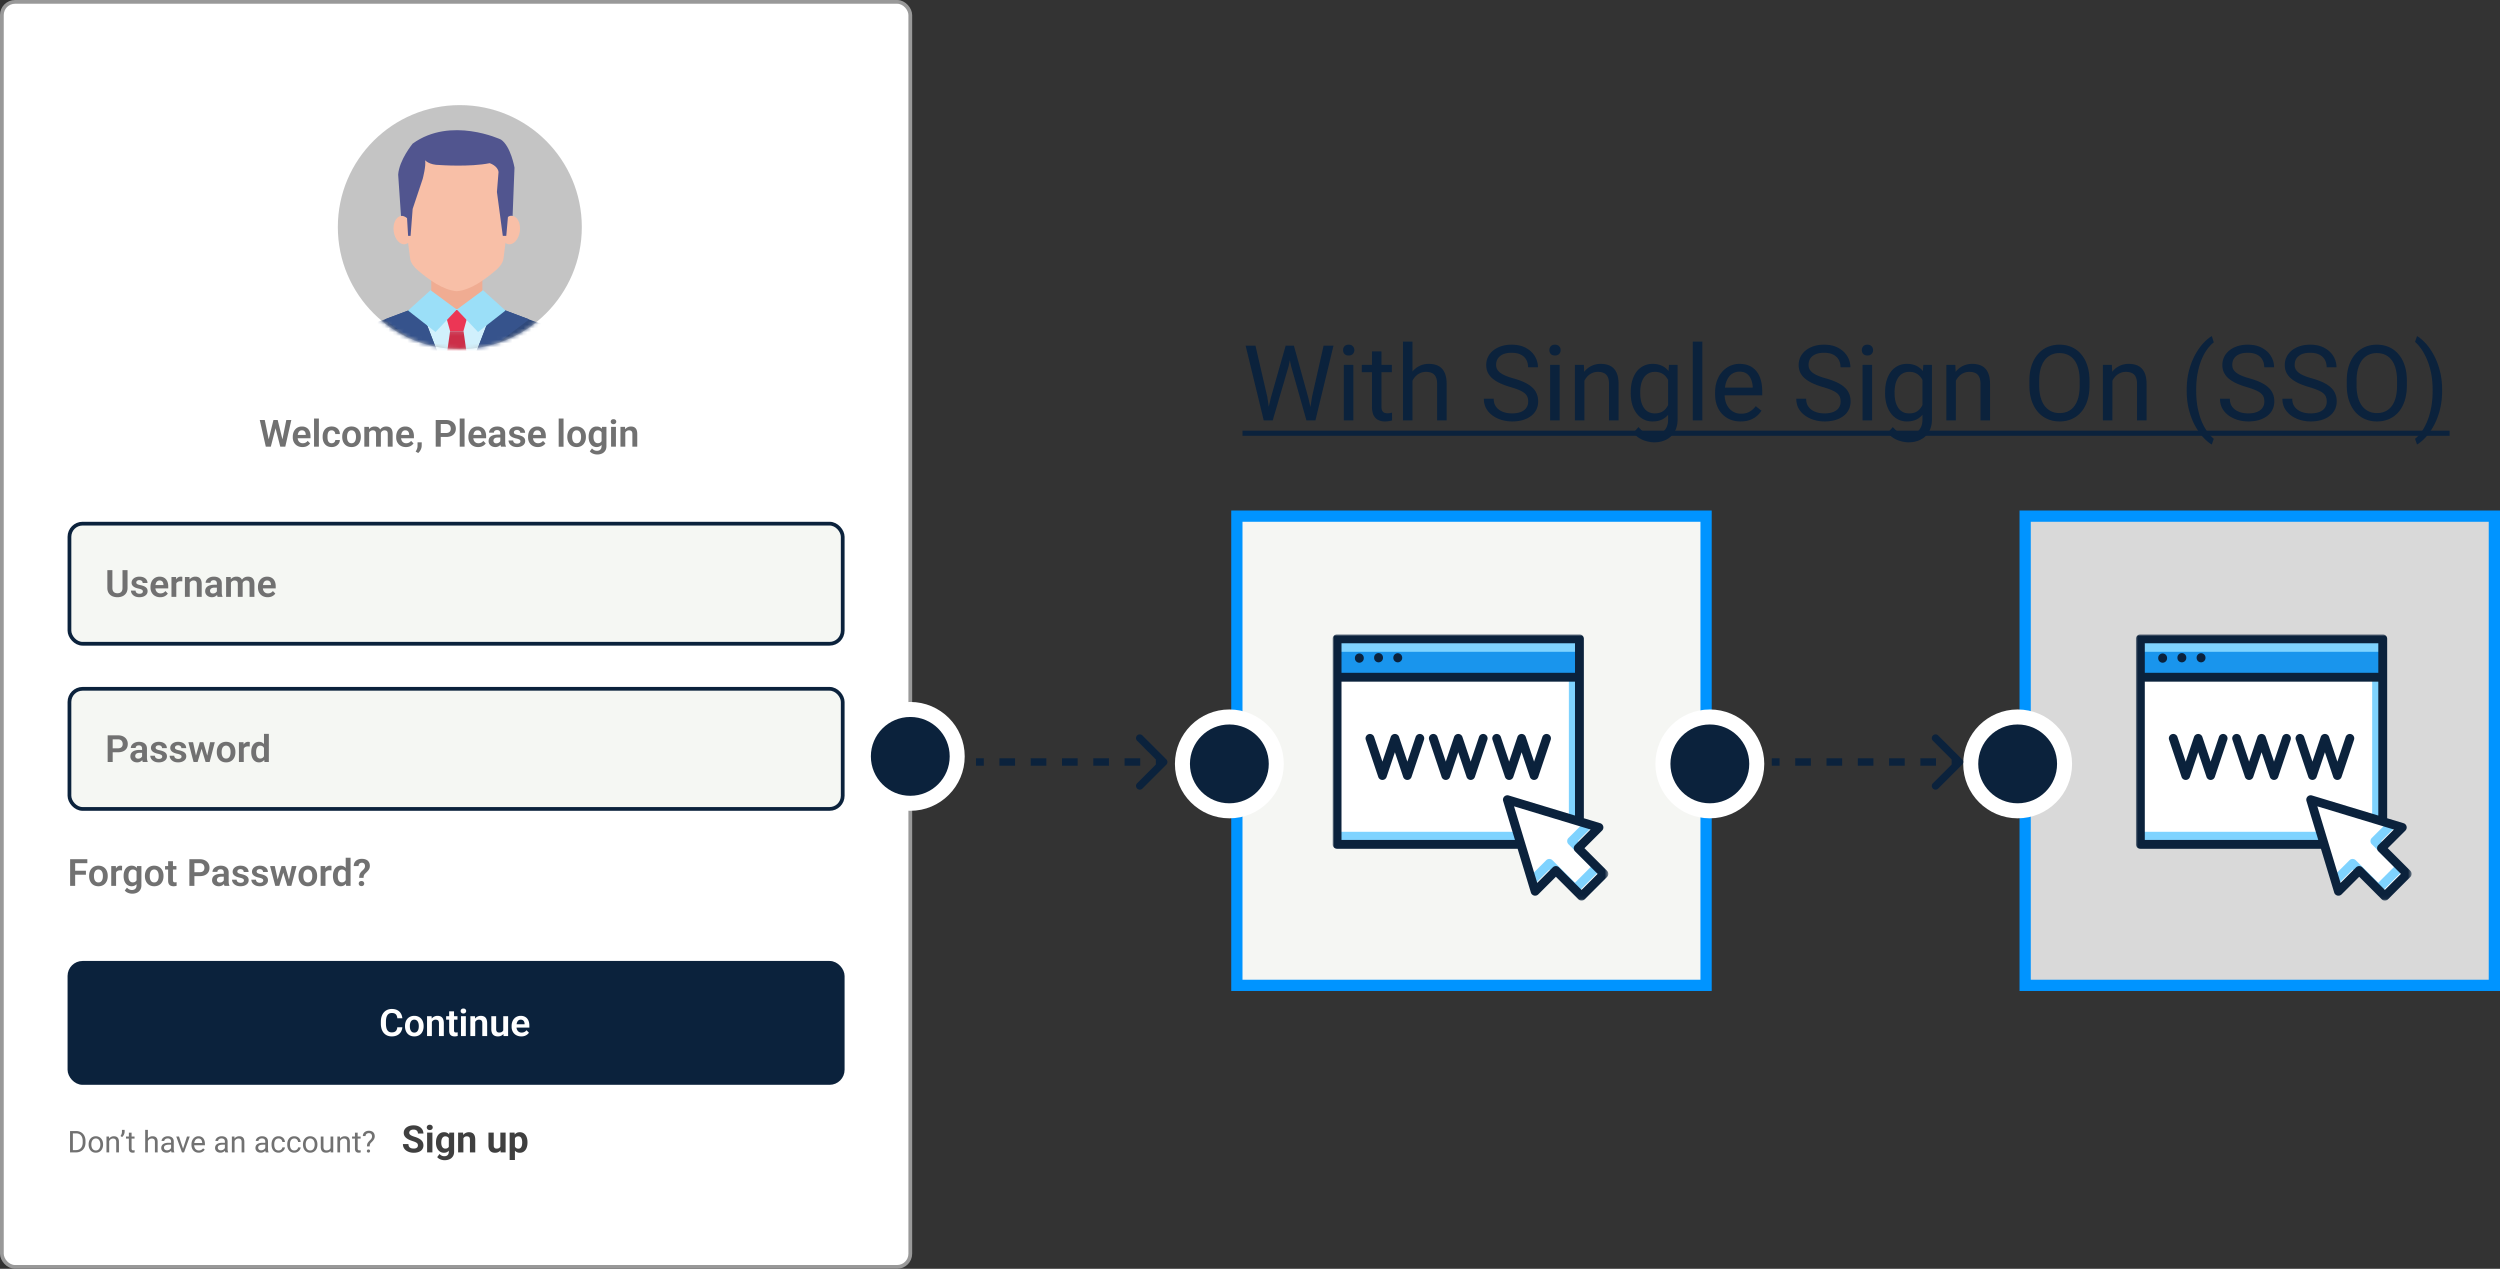 <svg xmlns="http://www.w3.org/2000/svg" fill="none" viewBox="0 0 666 338"><rect x="0" y="0" width="666" height="338" fill="#333333" stroke="none"/><path fill="#F5F6F3" stroke="#0094FF" stroke-width="3" d="M329.5 137.5h125v125h-125z"></path><path fill="#D9D9D9" stroke="#0094FF" stroke-width="3" d="M539.5 137.5h125v125h-125z"></path><rect width="242" height="337" x=".5" y=".5" fill="#fff" stroke="#999" rx="3.5"></rect><circle cx="122.498" cy="60.498" r="32.498" fill="#C4C4C4"></circle><mask id="a" width="65" height="65" x="90" y="28" maskUnits="userSpaceOnUse" style="mask-type:alpha"><circle cx="122.498" cy="60.5" r="32.498" fill="#959494"></circle></mask><g mask="url(#a)"><path fill="#F0AC92" d="M128.499 83.854h-13.62v-13.2h13.62v13.2Z"></path><path fill="#F8BFA7" d="M135.656 47.951c-3.007-9.835-11.859-10.704-13.964-10.772-2.106.068-10.955.937-13.962 10.772 0 0-.199 8.91 1.53 20.937.175 1.228 1.085 2.293 2.002 3.077 2.846 2.443 6.762 5.34 10.43 5.61 3.671-.27 7.586-3.167 10.429-5.61.92-.784 1.829-1.85 2.006-3.077 1.726-12.028 1.529-20.937 1.529-20.937Z"></path><path fill="#F8BFA7" d="M136.555 57.533c-1.369-.22-2.731 1.288-3.043 3.366-.309 2.08.551 3.944 1.922 4.165 1.369.223 2.735-1.282 3.043-3.365.31-2.078-.549-3.943-1.922-4.166ZM106.813 57.533c-1.373.223-2.231 2.088-1.922 4.166.308 2.083 1.674 3.588 3.043 3.365 1.373-.221 2.23-2.086 1.922-4.165-.308-2.078-1.67-3.587-3.043-3.366Z"></path><mask id="b" width="64" height="35" x="90" y="79" maskUnits="userSpaceOnUse" style="mask-type:luminance"><path fill="#fff" d="M90 79.957h63.426v33.369H90V79.957Z"></path></mask><g mask="url(#b)"><path fill="#F0AC92" d="M151.697 94.29c-.85-5.538-5.53-7.24-5.53-7.24l-17.664-6.644h-13.619L97.222 87.05s-4.68 1.701-5.532 7.24l-1.706 18.95h63.414l-1.701-18.95Z"></path><path fill="#D1F0FC" d="M151.697 94.29c-.85-5.538-5.53-7.24-5.53-7.24l-17.664-6.644-6.81 2.063-6.809-2.063-17.662 6.645s-4.68 1.701-5.532 7.24l-1.706 18.95h63.414l-1.701-18.95Z"></path></g><path fill="#EC3655" d="m123.468 88.183 1.554-5.6h-6.674l1.55 5.6h3.57Z"></path><mask id="c" width="12" height="26" x="116" y="88" maskUnits="userSpaceOnUse" style="mask-type:luminance"><path fill="#fff" d="M116.137 88.106h11.208v25.217h-11.208V88.106Z"></path></mask><g mask="url(#c)"><path fill="#CC2E48" d="M123.482 88.183h-3.571l-3.544 25.058h10.659l-3.544-25.058Z"></path></g><mask id="d" width="32" height="33" x="90" y="81" maskUnits="userSpaceOnUse" style="mask-type:luminance"><path fill="#fff" d="M90 81.485h31.737v31.84H90v-31.84Z"></path></mask><g mask="url(#d)"><path fill="#2F497B" d="m121.662 107.106-9.837-25.546-14.603 5.492s-4.68 1.702-5.532 7.24l-1.706 18.951h31.678v-6.137Z"></path></g><mask id="e" width="33" height="33" x="121" y="81" maskUnits="userSpaceOnUse" style="mask-type:luminance"><path fill="#fff" d="M121.23 81.485h32.199v31.84H121.23v-31.84Z"></path></mask><g mask="url(#e)"><path fill="#2F497B" d="m121.734 107.105 9.833-25.545 14.605 5.492s4.68 1.701 5.534 7.24l1.698 18.951h-31.67v-6.138Z"></path></g><mask id="f" width="20" height="33" x="102" y="81" maskUnits="userSpaceOnUse" style="mask-type:luminance"><path fill="#fff" d="M102.371 81.485h19.359v31.84h-19.359v-31.84Z"></path></mask><g mask="url(#f)"><path fill="#36538C" d="M121.715 107.106v6.137l-11.748-16.887 2.5-3.754-10.014-7.522 9.357-3.52 9.905 25.546Z"></path></g><mask id="g" width="21" height="33" x="121" y="81" maskUnits="userSpaceOnUse" style="mask-type:luminance"><path fill="#fff" d="M121.23 81.485h19.869v31.84H121.23v-31.84Z"></path></mask><g mask="url(#g)"><path fill="#36538C" d="M121.734 107.105v6.138l11.747-16.888-2.503-3.753 10.014-7.522-9.357-3.52-9.901 25.545Z"></path></g><path fill="#9BDFF8" d="m114.705 77.313 6.979 5.156-5.666 5.978-7.311-5.72 5.998-5.414ZM128.668 77.313l-6.977 5.156 5.666 5.978 7.313-5.72-6.002-5.414Z"></path><path fill="#51558F" d="M108.719 62.831h.661l.553-7.174 2.679-8.018s.925-3.48.64-4.953c0 0 1.041 1.276 3.875 1.276 0 0 8.028.589 13.321-.492 0 0 2.173.689 2.362 2.36l-.428 5.306 1.561 11.695h.929l.444-5.035s.597-.511 1.241-.262l.504-12.884s-.985-5.701-3.61-7.47c0 0-13.329-6.289-23.518 1.08 0 0-3.576 4.329-3.863 8.259l.757 11.015s.664-.205 1.605.579l.287 4.718Z"></path></g><rect width="206" height="32" x="18.5" y="139.5" fill="#F5F7F3" stroke="#0B223C" rx="3.5"></rect><rect width="206" height="32" x="18.5" y="183.5" fill="#F5F7F3" stroke="#0B223C" rx="3.5"></rect><rect width="206" height="32" x="18.5" y="256.5" fill="#0B223C" stroke="#0B223C" rx="3.5"></rect><path fill="#717171" d="m71.427 117.638 1.416-5.747h.766l.05 1.211L72.143 119h-.81l.093-1.362Zm-.894-5.747 1.162 5.727V119h-.883l-1.612-7.109h1.333Zm4.595 5.703 1.142-5.703h1.338L75.998 119h-.885l.015-1.406Zm-1.152-5.703 1.416 5.766.083 1.343h-.81l-1.51-5.903.059-1.206h.762Zm6.601 7.207c-.4 0-.76-.065-1.079-.196a2.368 2.368 0 0 1-.815-.542 2.49 2.49 0 0 1-.513-.815 2.844 2.844 0 0 1-.176-1.006v-.195c0-.407.059-.777.176-1.109.117-.335.283-.623.498-.864.215-.241.472-.426.771-.557.3-.13.63-.195.992-.195.374 0 .704.064.99.191.287.123.527.299.719.527.192.228.337.501.434.82.098.316.147.666.147 1.05v.542h-4.14v-.889h2.87v-.097a1.558 1.558 0 0 0-.117-.562.9.9 0 0 0-.332-.41c-.15-.104-.343-.156-.581-.156a.966.966 0 0 0-.503.127c-.14.081-.257.198-.352.351a1.75 1.75 0 0 0-.205.537c-.045.209-.068.44-.068.694v.195c0 .221.03.426.088.615.062.189.151.353.268.493.12.137.264.245.43.323.17.075.361.112.576.112.27 0 .515-.052.733-.156.221-.108.413-.266.576-.474l.65.674a2.302 2.302 0 0 1-1.123.835 2.795 2.795 0 0 1-.914.137Zm4.375-7.598v7.5h-1.294v-7.5h1.294Zm3.399 6.582c.182 0 .345-.036.488-.107a.861.861 0 0 0 .483-.757h1.216a1.714 1.714 0 0 1-.303.962 2.077 2.077 0 0 1-.78.674 2.38 2.38 0 0 1-1.085.244c-.407 0-.762-.069-1.064-.205a2.08 2.08 0 0 1-.757-.572 2.528 2.528 0 0 1-.45-.849 3.56 3.56 0 0 1-.146-1.035v-.157c0-.368.049-.713.147-1.035.1-.322.25-.605.449-.849.202-.245.454-.435.757-.572a2.565 2.565 0 0 1 1.06-.205c.426 0 .8.083 1.122.249.326.166.58.401.762.703.186.303.282.659.288 1.07h-1.216a1.172 1.172 0 0 0-.127-.508.939.939 0 0 0-.332-.362.954.954 0 0 0-.522-.136c-.218 0-.4.045-.547.136a.953.953 0 0 0-.337.376 1.862 1.862 0 0 0-.166.528c-.03.192-.044.394-.044.605v.157c0 .214.015.419.044.615.033.195.088.371.166.527a.96.96 0 0 0 .337.366c.146.091.332.137.557.137Zm2.817-1.67v-.102c0-.388.055-.744.166-1.07.11-.329.272-.613.483-.854.212-.241.47-.428.777-.562a2.547 2.547 0 0 1 1.045-.205c.397 0 .748.069 1.054.205.31.134.57.321.782.562.211.241.372.525.483.854.11.326.166.682.166 1.07v.102c0 .384-.055.741-.166 1.069-.11.326-.272.611-.483.855-.212.241-.47.428-.777.561a2.594 2.594 0 0 1-1.05.201c-.39 0-.74-.067-1.05-.201-.309-.133-.569-.32-.78-.561a2.532 2.532 0 0 1-.484-.855 3.326 3.326 0 0 1-.166-1.069Zm1.289-.102v.102c0 .231.023.448.068.65.046.201.116.379.21.532.095.153.217.273.367.361.153.085.335.127.546.127.209 0 .388-.042.538-.127a1.05 1.05 0 0 0 .366-.361c.097-.153.169-.331.215-.532a2.95 2.95 0 0 0 .068-.65v-.102c0-.228-.023-.442-.068-.64a1.659 1.659 0 0 0-.215-.532 1.023 1.023 0 0 0-.913-.503 1.014 1.014 0 0 0-.904.503 1.73 1.73 0 0 0-.21.532 2.852 2.852 0 0 0-.068.64Zm5.889-1.509V119h-1.29v-5.283h1.216l.074 1.084Zm-.19 1.367h-.396c0-.368.044-.706.132-1.016.09-.309.224-.577.4-.805.176-.231.392-.41.65-.537.26-.127.56-.191.903-.191.237 0 .455.036.654.108.199.068.369.177.513.327.146.146.259.338.337.576.078.234.117.516.117.845V119h-1.289v-3.394c0-.247-.036-.441-.108-.581a.58.58 0 0 0-.297-.293 1.147 1.147 0 0 0-.47-.087c-.201 0-.375.04-.522.122a1.005 1.005 0 0 0-.356.327c-.091.14-.16.301-.205.483a2.602 2.602 0 0 0-.064.591Zm3.212-.239-.532.097c.003-.332.049-.643.137-.932.088-.293.216-.549.385-.767.173-.221.386-.394.64-.517.257-.127.553-.191.889-.191.26 0 .495.038.703.112.211.072.392.188.542.347.15.156.264.36.342.61.081.251.122.557.122.918V119h-1.299v-3.398c0-.258-.036-.455-.108-.591a.557.557 0 0 0-.297-.283 1.16 1.16 0 0 0-.459-.083 1.02 1.02 0 0 0-.469.102.952.952 0 0 0-.332.274 1.244 1.244 0 0 0-.2.41 1.835 1.835 0 0 0-.064.498Zm6.758 3.169c-.4 0-.76-.065-1.079-.196a2.374 2.374 0 0 1-.816-.542 2.485 2.485 0 0 1-.512-.815 2.849 2.849 0 0 1-.176-1.006v-.195c0-.407.059-.777.176-1.109.117-.335.283-.623.498-.864.215-.241.472-.426.771-.557.3-.13.63-.195.991-.195.375 0 .705.064.992.191.286.123.525.299.717.527.193.228.337.501.435.82.098.316.147.666.147 1.05v.542h-4.141v-.889H109v-.097a1.581 1.581 0 0 0-.117-.562.9.9 0 0 0-.332-.41c-.15-.104-.344-.156-.581-.156a.967.967 0 0 0-.503.127 1.01 1.01 0 0 0-.352.351c-.091.15-.159.329-.205.537a3.3 3.3 0 0 0-.068.694v.195c0 .221.029.426.088.615.062.189.151.353.268.493.121.137.264.245.43.323.169.075.361.112.576.112.27 0 .514-.052.733-.156.221-.108.413-.266.576-.474l.649.674a2.304 2.304 0 0 1-1.123.835 2.796 2.796 0 0 1-.913.137Zm4.224-1.26-.01.893c0 .349-.086.702-.259 1.06a2.682 2.682 0 0 1-.669.889l-.683-.376c.087-.147.169-.295.244-.445.078-.149.14-.312.185-.488.049-.172.073-.366.073-.581v-.952h1.119Zm6.46-1.431h-1.831v-1.054h1.831c.299 0 .542-.049.727-.147a.956.956 0 0 0 .415-.41c.088-.176.132-.376.132-.601 0-.218-.044-.421-.132-.61a1.059 1.059 0 0 0-.415-.459c-.185-.117-.428-.176-.727-.176h-1.392V119h-1.343v-7.109h2.735c.553 0 1.025.099 1.416.297.393.196.693.468.898.816.208.345.313.739.313 1.182 0 .459-.105.854-.313 1.186a1.993 1.993 0 0 1-.898.767c-.391.179-.863.268-1.416.268Zm4.951-4.907v7.5h-1.294v-7.5h1.294Zm3.603 7.598c-.4 0-.76-.065-1.079-.196a2.36 2.36 0 0 1-.815-.542 2.472 2.472 0 0 1-.513-.815 2.849 2.849 0 0 1-.176-1.006v-.195c0-.407.059-.777.176-1.109.117-.335.283-.623.498-.864a2.2 2.2 0 0 1 .772-.557c.299-.13.629-.195.991-.195.374 0 .705.064.991.191.286.123.526.299.718.527.192.228.337.501.434.82.098.316.147.666.147 1.05v.542h-4.141v-.889h2.871v-.097a1.539 1.539 0 0 0-.117-.562.9.9 0 0 0-.332-.41c-.15-.104-.343-.156-.581-.156a.967.967 0 0 0-.503.127 1 1 0 0 0-.351.351c-.092.15-.16.329-.206.537a3.3 3.3 0 0 0-.068.694v.195c0 .221.029.426.088.615.062.189.151.353.269.493a1.3 1.3 0 0 0 .429.323c.169.075.362.112.576.112.271 0 .515-.052.733-.156.221-.108.413-.266.576-.474l.649.674c-.11.163-.26.319-.449.469-.185.149-.41.272-.674.366a2.792 2.792 0 0 1-.913.137Zm5.918-1.221v-2.437c0-.179-.031-.333-.093-.463a.66.66 0 0 0-.283-.303.97.97 0 0 0-.483-.108c-.173 0-.324.03-.454.088a.673.673 0 0 0-.293.249.64.64 0 0 0-.103.362h-1.294c0-.218.052-.425.157-.62.104-.199.252-.375.444-.528.195-.156.428-.278.698-.366.274-.088.58-.132.918-.132.4 0 .757.069 1.069.205.316.134.564.336.743.606.182.27.273.61.273 1.02v2.305c0 .264.016.49.049.679.036.185.088.346.156.483V119h-1.313a1.954 1.954 0 0 1-.142-.508 4.043 4.043 0 0 1-.049-.615Zm.181-2.095.01.767h-.816c-.202 0-.379.021-.532.063a.987.987 0 0 0-.376.176.71.71 0 0 0-.22.274.827.827 0 0 0-.073.356c0 .13.029.247.088.352.062.104.15.187.264.249a.913.913 0 0 0 .41.087c.228 0 .426-.045.595-.136.17-.095.302-.209.396-.342a.737.737 0 0 0 .151-.381l.371.557a2.123 2.123 0 0 1-.205.425 1.921 1.921 0 0 1-.351.419 1.78 1.78 0 0 1-.518.323 1.819 1.819 0 0 1-.703.127c-.342 0-.648-.069-.918-.205a1.635 1.635 0 0 1-.64-.562 1.445 1.445 0 0 1-.234-.81c0-.28.052-.528.156-.743.105-.215.259-.395.464-.542a2.17 2.17 0 0 1 .762-.337 4.267 4.267 0 0 1 1.05-.117h.869Zm5.185 1.773a.529.529 0 0 0-.087-.298c-.059-.088-.17-.168-.332-.239a3.369 3.369 0 0 0-.704-.21 5.223 5.223 0 0 1-.756-.22 2.46 2.46 0 0 1-.596-.317 1.458 1.458 0 0 1-.391-.445 1.256 1.256 0 0 1-.136-.596c0-.218.047-.423.141-.615.095-.195.231-.366.41-.512.179-.15.397-.267.655-.352a2.67 2.67 0 0 1 .869-.132c.449 0 .835.073 1.157.22.325.146.574.348.747.605.173.254.259.541.259.86h-1.289a.756.756 0 0 0-.098-.381.677.677 0 0 0-.288-.274 1.022 1.022 0 0 0-.493-.107c-.179 0-.331.029-.454.088a.66.66 0 0 0-.274.229.56.56 0 0 0-.092.313.53.53 0 0 0 .048.229.557.557 0 0 0 .171.181c.078.055.184.106.318.151.136.046.304.09.503.132a4.9 4.9 0 0 1 1.03.313c.296.127.527.296.693.508.166.211.249.481.249.81 0 .234-.05.449-.151.645a1.505 1.505 0 0 1-.44.503 2.218 2.218 0 0 1-.688.336 3.182 3.182 0 0 1-.903.118c-.485 0-.896-.087-1.231-.259-.335-.176-.589-.397-.762-.664a1.542 1.542 0 0 1-.258-.84h1.235c.01.205.065.369.166.493a.864.864 0 0 0 .381.269c.156.052.32.078.493.078.195 0 .36-.026.493-.078a.706.706 0 0 0 .303-.22.537.537 0 0 0 .102-.322Zm4.615 1.543c-.401 0-.76-.065-1.079-.196a2.374 2.374 0 0 1-.816-.542 2.505 2.505 0 0 1-.513-.815 2.848 2.848 0 0 1-.175-1.006v-.195c0-.407.058-.777.175-1.109.118-.335.284-.623.499-.864.214-.241.472-.426.771-.557.299-.13.63-.195.991-.195.375 0 .705.064.991.191.287.123.526.299.718.527.192.228.337.501.435.82.097.316.146.666.146 1.05v.542h-4.14v-.889h2.871v-.097a1.581 1.581 0 0 0-.117-.562.907.907 0 0 0-.332-.41c-.15-.104-.344-.156-.582-.156a.963.963 0 0 0-.502.127c-.14.081-.258.198-.352.351-.091.15-.16.329-.205.537-.046.209-.068.44-.068.694v.195c0 .221.029.426.087.615.062.189.152.353.269.493.12.137.264.245.43.323.169.075.361.112.576.112.27 0 .514-.052.732-.156a1.63 1.63 0 0 0 .576-.474l.65.674a2.317 2.317 0 0 1-1.123.835 2.796 2.796 0 0 1-.913.137Zm6.865-7.598v7.5h-1.294v-7.5h1.294Zm1.001 4.912v-.102c0-.388.055-.744.166-1.07.111-.329.272-.613.483-.854.212-.241.471-.428.777-.562a2.547 2.547 0 0 1 1.045-.205c.397 0 .748.069 1.054.205.31.134.57.321.782.562.211.241.372.525.483.854.111.326.166.682.166 1.07v.102c0 .384-.055.741-.166 1.069a2.546 2.546 0 0 1-.483.855 2.174 2.174 0 0 1-.777.561 2.595 2.595 0 0 1-1.05.201c-.39 0-.74-.067-1.049-.201-.31-.133-.57-.32-.782-.561a2.546 2.546 0 0 1-.483-.855 3.318 3.318 0 0 1-.166-1.069Zm1.289-.102v.102c0 .231.023.448.068.65.046.201.116.379.21.532.095.153.217.273.366.361.153.085.336.127.547.127.209 0 .388-.042.537-.127.15-.088.272-.208.367-.361.097-.153.169-.331.215-.532.045-.202.068-.419.068-.65v-.102c0-.228-.023-.442-.068-.64a1.682 1.682 0 0 0-.215-.532 1.027 1.027 0 0 0-.913-.503c-.209 0-.388.045-.538.136-.149.088-.271.21-.366.367a1.75 1.75 0 0 0-.21.532 2.888 2.888 0 0 0-.068.64Zm7.964-2.593h1.172v5.122c0 .478-.104.884-.313 1.216a1.948 1.948 0 0 1-.864.761c-.371.176-.802.264-1.294.264a2.97 2.97 0 0 1-1.396-.366 1.753 1.753 0 0 1-.562-.484l.581-.761c.176.205.374.359.596.464.221.107.46.161.718.161.26 0 .481-.049.664-.147a.957.957 0 0 0 .424-.42c.101-.182.152-.407.152-.673v-3.931l.122-1.206Zm-3.57 2.705v-.103c0-.403.049-.77.147-1.098.098-.332.238-.617.42-.855.185-.237.408-.421.669-.552.264-.13.56-.195.889-.195.348 0 .641.064.878.191.241.127.44.307.596.542.16.234.283.512.371.835.091.319.161.67.21 1.054v.279a5.484 5.484 0 0 1-.22 1.03 2.966 2.966 0 0 1-.39.82 1.71 1.71 0 0 1-.606.537 1.796 1.796 0 0 1-.849.191 1.89 1.89 0 0 1-1.548-.762 2.671 2.671 0 0 1-.42-.85 3.673 3.673 0 0 1-.147-1.064Zm1.29-.103v.103c0 .228.022.441.068.64.045.198.115.374.21.527.094.15.213.267.356.351a.988.988 0 0 0 .513.127c.267 0 .485-.055.654-.166.173-.114.303-.268.391-.463.091-.199.15-.422.176-.669v-.767a2.325 2.325 0 0 0-.108-.542 1.351 1.351 0 0 0-.219-.43.978.978 0 0 0-.362-.283 1.227 1.227 0 0 0-.522-.102.977.977 0 0 0-.513.131 1.028 1.028 0 0 0-.361.357c-.095.153-.166.33-.215.532-.046.202-.068.42-.068.654Zm5.981-2.602V119h-1.294v-5.283h1.294Zm-1.382-1.382c0-.192.065-.352.195-.479.134-.127.313-.19.538-.19.224 0 .402.063.532.19.133.127.2.287.2.479a.63.63 0 0 1-.2.474c-.13.127-.308.19-.532.19-.225 0-.404-.063-.538-.19a.636.636 0 0 1-.195-.474Zm3.877 2.51V119h-1.289v-5.283h1.211l.078 1.128Zm-.205 1.323h-.381c.003-.384.056-.732.156-1.045.101-.312.243-.581.425-.806.186-.224.406-.397.659-.517.254-.121.538-.181.85-.181.254 0 .483.036.689.108.205.071.38.185.527.341.15.157.264.362.342.616.081.25.122.559.122.927V119h-1.299v-3.398c0-.241-.036-.432-.108-.572a.6.6 0 0 0-.302-.298 1.19 1.19 0 0 0-.484-.087c-.198 0-.372.04-.522.122-.147.078-.27.187-.371.327-.098.14-.173.301-.225.483a2.144 2.144 0 0 0-.078.591Z"></path><path fill="#0B223C" d="m338.547 105.984 3.951-13.89h1.914l-1.107 5.4L339.053 112h-1.901l1.395-6.016Zm-4.088-13.89 3.145 13.617.943 6.289h-1.887l-4.826-19.906h2.625Zm15.066 13.603 3.077-13.603h2.638L350.428 112h-1.887l.984-6.303Zm-4.826-13.603 3.842 13.89 1.395 6.016h-1.901l-4.101-14.506-1.122-5.4h1.887Zm15.832 5.113V112h-2.543V97.207h2.543Zm-2.734-3.924c0-.41.123-.756.369-1.039.255-.282.629-.424 1.121-.424.483 0 .852.142 1.108.424.264.283.396.629.396 1.04 0 .391-.132.728-.396 1.01-.256.274-.625.411-1.108.411-.492 0-.866-.137-1.121-.41a1.49 1.49 0 0 1-.369-1.012Zm12.988 3.924v1.941h-7.998v-1.941h7.998Zm-5.291-3.596h2.529v14.725c0 .501.078.879.233 1.135.155.255.355.424.601.506a2.5 2.5 0 0 0 .793.123c.21 0 .429-.019.657-.055.237-.046.414-.082.533-.109l.014 2.064a5.947 5.947 0 0 1-.793.178 6.027 6.027 0 0 1-1.163.095 3.946 3.946 0 0 1-1.709-.369c-.519-.246-.934-.656-1.244-1.23-.3-.584-.451-1.367-.451-2.352v-14.71ZM376.281 91v21h-2.529V91h2.529Zm-.601 13.043-1.053-.041c.009-1.012.159-1.946.451-2.803a6.993 6.993 0 0 1 1.231-2.256 5.475 5.475 0 0 1 1.886-1.476c.739-.356 1.554-.533 2.448-.533.729 0 1.385.1 1.968.3.584.192 1.08.502 1.491.93.419.428.738.984.957 1.668.218.675.328 1.499.328 2.475V112h-2.543v-9.721c0-.774-.114-1.394-.342-1.859-.228-.474-.561-.816-.998-1.026-.438-.218-.975-.328-1.613-.328-.629 0-1.203.133-1.723.397-.51.264-.953.629-1.326 1.094a5.496 5.496 0 0 0-.862 1.599c-.2.593-.3 1.222-.3 1.887Zm31.431 2.926c0-.465-.073-.875-.218-1.231-.137-.364-.383-.692-.739-.984-.346-.292-.829-.57-1.449-.834-.611-.264-1.385-.533-2.324-.807a21.314 21.314 0 0 1-2.666-.97c-.793-.365-1.472-.78-2.037-1.245a4.904 4.904 0 0 1-1.299-1.6c-.301-.6-.451-1.289-.451-2.064 0-.774.159-1.49.478-2.146a5.027 5.027 0 0 1 1.367-1.71c.602-.491 1.317-.874 2.147-1.147.829-.274 1.754-.41 2.775-.41 1.495 0 2.762.286 3.801.86 1.048.566 1.846 1.309 2.393 2.23a5.59 5.59 0 0 1 .82 2.925h-2.625c0-.748-.16-1.408-.479-1.983-.319-.583-.802-1.038-1.449-1.367-.647-.337-1.467-.505-2.461-.505-.938 0-1.713.14-2.324.423-.611.283-1.066.666-1.367 1.149-.292.483-.438 1.034-.438 1.654 0 .42.087.802.26 1.149.182.337.46.651.834.943.383.291.866.56 1.449.806a18.15 18.15 0 0 0 2.12.711c1.13.319 2.105.675 2.925 1.067.821.392 1.495.834 2.024 1.326a4.533 4.533 0 0 1 1.189 1.654c.265.611.397 1.304.397 2.078 0 .812-.164 1.545-.493 2.202a4.783 4.783 0 0 1-1.408 1.681c-.61.465-1.344.825-2.201 1.08-.848.246-1.795.369-2.844.369a9.86 9.86 0 0 1-2.72-.382 8.114 8.114 0 0 1-2.42-1.149 6.016 6.016 0 0 1-1.737-1.887c-.428-.756-.642-1.631-.642-2.625h2.625c0 .684.132 1.272.396 1.764.265.483.625.884 1.08 1.203a5.04 5.04 0 0 0 1.573.711 7.678 7.678 0 0 0 1.845.219c.921 0 1.7-.128 2.338-.383.638-.255 1.121-.62 1.449-1.094.338-.474.506-1.034.506-1.681Zm8.381-9.762V112h-2.543V97.207h2.543Zm-2.734-3.924c0-.41.123-.756.369-1.039.255-.282.629-.424 1.121-.424.483 0 .852.142 1.107.424.265.283.397.629.397 1.04 0 .391-.132.728-.397 1.01-.255.274-.624.411-1.107.411-.492 0-.866-.137-1.121-.41a1.49 1.49 0 0 1-.369-1.012Zm9.324 7.082V112h-2.529V97.207h2.392l.137 3.158Zm-.602 3.678-1.052-.041c.009-1.012.159-1.946.451-2.803a7.01 7.01 0 0 1 1.23-2.256 5.488 5.488 0 0 1 1.887-1.476c.738-.356 1.554-.533 2.447-.533.73 0 1.386.1 1.969.3.583.192 1.08.502 1.49.93.42.428.739.984.957 1.668.219.675.329 1.499.329 2.475V112h-2.543v-9.721c0-.774-.114-1.394-.342-1.859-.228-.474-.561-.816-.998-1.026-.438-.218-.976-.328-1.614-.328a3.74 3.74 0 0 0-1.722.397c-.511.264-.953.629-1.326 1.094a5.496 5.496 0 0 0-.862 1.599 5.866 5.866 0 0 0-.301 1.887Zm23.133-6.836h2.297v14.479c0 1.303-.264 2.415-.793 3.335a5.16 5.16 0 0 1-2.215 2.092c-.938.483-2.023.725-3.254.725-.51 0-1.112-.082-1.804-.246a7.282 7.282 0 0 1-2.024-.807 5.062 5.062 0 0 1-1.654-1.517l1.326-1.504c.62.747 1.267 1.267 1.942 1.558a5.12 5.12 0 0 0 2.023.438c.802 0 1.495-.151 2.078-.451a3.155 3.155 0 0 0 1.354-1.34c.328-.584.492-1.304.492-2.16v-11.348l.232-3.254Zm-10.185 7.561v-.288c0-1.13.132-2.155.396-3.076.274-.929.661-1.727 1.162-2.392a5.224 5.224 0 0 1 1.846-1.531c.72-.365 1.531-.547 2.434-.547.929 0 1.741.164 2.433.492a4.69 4.69 0 0 1 1.778 1.408c.492.61.879 1.349 1.162 2.215.282.866.478 1.846.588 2.939v1.258c-.101 1.085-.297 2.06-.588 2.926-.283.866-.67 1.604-1.162 2.215a4.877 4.877 0 0 1-1.778 1.408c-.702.319-1.522.478-2.461.478-.884 0-1.686-.186-2.406-.56a5.484 5.484 0 0 1-1.832-1.572c-.51-.675-.902-1.468-1.176-2.379a10.828 10.828 0 0 1-.396-2.994Zm2.529-.288v.288c0 .738.073 1.431.219 2.078.155.647.387 1.216.697 1.709.319.492.725.879 1.217 1.162.492.273 1.08.41 1.764.41.838 0 1.531-.178 2.078-.533a3.862 3.862 0 0 0 1.298-1.408 8.091 8.091 0 0 0 .766-1.901v-3.295a6.691 6.691 0 0 0-.465-1.449 4.46 4.46 0 0 0-.793-1.258 3.429 3.429 0 0 0-1.189-.889c-.474-.218-1.03-.328-1.668-.328-.693 0-1.29.146-1.791.438a3.486 3.486 0 0 0-1.217 1.176 5.636 5.636 0 0 0-.697 1.722 9.428 9.428 0 0 0-.219 2.078ZM453.5 91v21h-2.543V91h2.543Zm10.199 21.273c-1.03 0-1.964-.173-2.803-.519a6.368 6.368 0 0 1-2.146-1.49 6.637 6.637 0 0 1-1.367-2.27c-.319-.875-.479-1.832-.479-2.871v-.574c0-1.203.178-2.274.534-3.213.355-.948.838-1.75 1.449-2.406a6.197 6.197 0 0 1 2.078-1.49 5.97 5.97 0 0 1 2.406-.506c1.057 0 1.969.182 2.734.547a4.984 4.984 0 0 1 1.901 1.53c.492.648.857 1.413 1.094 2.298.237.875.355 1.832.355 2.871v1.134h-11.047v-2.064h8.518v-.191a6.313 6.313 0 0 0-.41-1.914 3.443 3.443 0 0 0-1.094-1.532c-.501-.4-1.185-.601-2.051-.601-.574 0-1.103.123-1.586.369a3.375 3.375 0 0 0-1.244 1.066c-.346.474-.615 1.053-.807 1.737-.191.683-.287 1.472-.287 2.365v.574c0 .702.096 1.363.287 1.982a5.08 5.08 0 0 0 .862 1.614c.383.465.843.829 1.381 1.093.546.265 1.166.397 1.859.397.893 0 1.65-.182 2.269-.547a5.594 5.594 0 0 0 1.627-1.463l1.532 1.217a7.101 7.101 0 0 1-1.217 1.381c-.492.437-1.098.793-1.818 1.066-.711.274-1.555.41-2.53.41Zm26.647-5.304c0-.465-.073-.875-.219-1.231-.137-.364-.383-.692-.738-.984-.347-.292-.83-.57-1.45-.834-.61-.264-1.385-.533-2.324-.807a21.372 21.372 0 0 1-2.666-.97c-.793-.365-1.472-.78-2.037-1.245a4.904 4.904 0 0 1-1.299-1.6c-.301-.6-.451-1.289-.451-2.064 0-.774.16-1.49.479-2.146a5.015 5.015 0 0 1 1.367-1.71c.601-.491 1.317-.874 2.146-1.147.83-.274 1.755-.41 2.776-.41 1.494 0 2.761.286 3.8.86 1.049.566 1.846 1.309 2.393 2.23a5.59 5.59 0 0 1 .82 2.925h-2.625c0-.748-.159-1.408-.478-1.983-.319-.583-.802-1.038-1.449-1.367-.648-.337-1.468-.505-2.461-.505-.939 0-1.714.14-2.325.423-.61.283-1.066.666-1.367 1.149-.291.483-.437 1.034-.437 1.654 0 .42.086.802.26 1.149.182.337.46.651.834.943.382.291.865.56 1.449.806.592.247 1.299.484 2.119.711 1.13.319 2.105.675 2.926 1.067.82.392 1.494.834 2.023 1.326a4.536 4.536 0 0 1 1.19 1.654c.264.611.396 1.304.396 2.078 0 .812-.164 1.545-.492 2.202a4.793 4.793 0 0 1-1.408 1.681c-.611.465-1.345.825-2.202 1.08-.847.246-1.795.369-2.843.369a9.862 9.862 0 0 1-2.721-.382 8.114 8.114 0 0 1-2.42-1.149 6.002 6.002 0 0 1-1.736-1.887c-.429-.756-.643-1.631-.643-2.625h2.625c0 .684.132 1.272.397 1.764.264.483.624.884 1.08 1.203.465.319.989.556 1.572.711a7.686 7.686 0 0 0 1.846.219c.92 0 1.7-.128 2.338-.383.638-.255 1.121-.62 1.449-1.094.337-.474.506-1.034.506-1.681Zm8.381-9.762V112h-2.543V97.207h2.543Zm-2.735-3.924c0-.41.123-.756.369-1.039.256-.282.629-.424 1.121-.424.483 0 .853.142 1.108.424.264.283.396.629.396 1.04 0 .391-.132.728-.396 1.01-.255.274-.625.411-1.108.411-.492 0-.865-.137-1.121-.41a1.49 1.49 0 0 1-.369-1.012Zm16.379 3.924h2.297v14.479c0 1.303-.264 2.415-.793 3.335a5.165 5.165 0 0 1-2.215 2.092c-.939.483-2.023.725-3.254.725-.51 0-1.112-.082-1.804-.246a7.27 7.27 0 0 1-2.024-.807 5.052 5.052 0 0 1-1.654-1.517l1.326-1.504c.62.747 1.267 1.267 1.941 1.558.684.292 1.358.438 2.024.438.802 0 1.495-.151 2.078-.451a3.153 3.153 0 0 0 1.353-1.34c.329-.584.493-1.304.493-2.16v-11.348l.232-3.254Zm-10.185 7.561v-.288c0-1.13.132-2.155.396-3.076.273-.929.661-1.727 1.162-2.392a5.224 5.224 0 0 1 1.846-1.531c.72-.365 1.531-.547 2.433-.547.93 0 1.741.164 2.434.492a4.679 4.679 0 0 1 1.777 1.408c.493.61.88 1.349 1.162 2.215.283.866.479 1.846.588 2.939v1.258c-.1 1.085-.296 2.06-.588 2.926-.282.866-.669 1.604-1.162 2.215a4.866 4.866 0 0 1-1.777 1.408c-.702.319-1.522.478-2.461.478-.884 0-1.686-.186-2.406-.56a5.484 5.484 0 0 1-1.832-1.572c-.511-.675-.903-1.468-1.176-2.379a10.828 10.828 0 0 1-.396-2.994Zm2.529-.288v.288c0 .738.073 1.431.219 2.078.155.647.387 1.216.697 1.709a3.53 3.53 0 0 0 1.217 1.162c.492.273 1.08.41 1.763.41.839 0 1.532-.178 2.078-.533.547-.356.98-.825 1.299-1.408a8.134 8.134 0 0 0 .766-1.901v-3.295a6.691 6.691 0 0 0-.465-1.449 4.46 4.46 0 0 0-.793-1.258 3.429 3.429 0 0 0-1.189-.889c-.474-.218-1.03-.328-1.668-.328-.693 0-1.29.146-1.791.438a3.478 3.478 0 0 0-1.217 1.176 5.636 5.636 0 0 0-.697 1.722 9.428 9.428 0 0 0-.219 2.078Zm16.324-4.115V112h-2.529V97.207h2.392l.137 3.158Zm-.601 3.678-1.053-.041c.009-1.012.159-1.946.451-2.803a7.01 7.01 0 0 1 1.23-2.256 5.488 5.488 0 0 1 1.887-1.476c.738-.356 1.554-.533 2.447-.533.73 0 1.386.1 1.969.3.583.192 1.08.502 1.49.93.42.428.739.984.957 1.668.219.675.329 1.499.329 2.475V112h-2.543v-9.721c0-.774-.114-1.394-.342-1.859-.228-.474-.561-.816-.998-1.026-.438-.218-.976-.328-1.614-.328-.628 0-1.203.133-1.722.397-.511.264-.953.629-1.326 1.094a5.496 5.496 0 0 0-.862 1.599c-.2.593-.3 1.222-.3 1.887Zm36.203-2.625v1.258c0 1.495-.187 2.834-.561 4.019-.374 1.185-.911 2.192-1.613 3.022a6.999 6.999 0 0 1-2.529 1.9c-.976.438-2.07.656-3.282.656-1.176 0-2.256-.218-3.24-.656a7.285 7.285 0 0 1-2.543-1.9c-.711-.83-1.262-1.837-1.654-3.022-.392-1.185-.588-2.524-.588-4.019v-1.258c0-1.495.191-2.83.574-4.006.392-1.185.943-2.192 1.654-3.021a7.083 7.083 0 0 1 2.53-1.914c.984-.438 2.064-.657 3.24-.657 1.212 0 2.306.22 3.281.657a6.92 6.92 0 0 1 2.529 1.914c.711.83 1.254 1.836 1.627 3.021.383 1.176.575 2.511.575 4.006Zm-2.612 1.258v-1.285c0-1.185-.123-2.233-.369-3.145-.237-.911-.588-1.677-1.053-2.297a4.53 4.53 0 0 0-1.709-1.408c-.665-.319-1.421-.478-2.269-.478-.82 0-1.563.159-2.229.478a4.72 4.72 0 0 0-1.695 1.408c-.465.62-.825 1.386-1.08 2.297-.255.912-.383 1.96-.383 3.145v1.285c0 1.194.128 2.251.383 3.172.255.911.62 1.681 1.094 2.31a4.828 4.828 0 0 0 1.709 1.408c.665.319 1.408.479 2.228.479.857 0 1.618-.16 2.283-.479a4.455 4.455 0 0 0 1.682-1.408c.465-.629.816-1.399 1.053-2.31.237-.921.355-1.978.355-3.172Zm8.709-2.311V112h-2.529V97.207h2.393l.136 3.158Zm-.601 3.678-1.053-.041c.009-1.012.159-1.946.451-2.803a6.993 6.993 0 0 1 1.231-2.256 5.475 5.475 0 0 1 1.886-1.476c.739-.356 1.554-.533 2.448-.533.729 0 1.385.1 1.968.3.584.192 1.08.502 1.491.93.419.428.738.984.957 1.668.218.675.328 1.499.328 2.475V112h-2.543v-9.721c0-.774-.114-1.394-.342-1.859-.228-.474-.561-.816-.998-1.026-.438-.218-.975-.328-1.613-.328-.629 0-1.203.133-1.723.397-.51.264-.952.629-1.326 1.094a5.47 5.47 0 0 0-.861 1.599 5.838 5.838 0 0 0-.301 1.887Zm20.398 0v-.137c0-1.987.223-3.782.67-5.387.447-1.613 1.016-3.026 1.709-4.238.693-1.212 1.422-2.215 2.188-3.008.765-.802 1.472-1.38 2.119-1.736l.533 1.668c-.538.41-1.085.975-1.641 1.695-.547.72-1.052 1.605-1.517 2.653-.456 1.048-.825 2.265-1.108 3.65-.282 1.386-.424 2.944-.424 4.676v.191c0 1.732.142 3.295.424 4.69.283 1.385.652 2.607 1.108 3.664.465 1.057.97 1.955 1.517 2.693.556.748 1.103 1.34 1.641 1.778l-.533 1.531c-.647-.356-1.354-.934-2.119-1.737-.766-.793-1.495-1.795-2.188-3.007-.693-1.203-1.262-2.612-1.709-4.225-.447-1.613-.67-3.418-.67-5.414Zm20.686 2.926c0-.465-.073-.875-.219-1.231-.137-.364-.383-.692-.738-.984-.347-.292-.83-.57-1.45-.834-.61-.264-1.385-.533-2.324-.807a21.372 21.372 0 0 1-2.666-.97c-.793-.365-1.472-.78-2.037-1.245a4.904 4.904 0 0 1-1.299-1.6c-.3-.6-.451-1.289-.451-2.064 0-.774.16-1.49.479-2.146a5.015 5.015 0 0 1 1.367-1.71c.601-.491 1.317-.874 2.146-1.147.83-.274 1.755-.41 2.776-.41 1.494 0 2.761.286 3.8.86 1.049.566 1.846 1.309 2.393 2.23a5.59 5.59 0 0 1 .82 2.925h-2.625c0-.748-.159-1.408-.478-1.983-.319-.583-.802-1.038-1.449-1.367-.648-.337-1.468-.505-2.461-.505-.939 0-1.714.14-2.325.423-.61.283-1.066.666-1.367 1.149-.291.483-.437 1.034-.437 1.654 0 .42.086.802.26 1.149.182.337.46.651.834.943.382.291.865.56 1.449.806.592.247 1.299.484 2.119.711 1.13.319 2.105.675 2.926 1.067.82.392 1.494.834 2.023 1.326a4.536 4.536 0 0 1 1.19 1.654c.264.611.396 1.304.396 2.078 0 .812-.164 1.545-.492 2.202a4.793 4.793 0 0 1-1.408 1.681c-.611.465-1.345.825-2.202 1.08-.847.246-1.795.369-2.843.369a9.862 9.862 0 0 1-2.721-.382 8.114 8.114 0 0 1-2.42-1.149 6.002 6.002 0 0 1-1.736-1.887c-.429-.756-.643-1.631-.643-2.625h2.625c0 .684.132 1.272.397 1.764.264.483.624.884 1.08 1.203.465.319.989.556 1.572.711a7.686 7.686 0 0 0 1.846.219c.92 0 1.7-.128 2.338-.383.638-.255 1.121-.62 1.449-1.094.337-.474.506-1.034.506-1.681Zm16.625 0c0-.465-.073-.875-.219-1.231-.137-.364-.383-.692-.738-.984-.347-.292-.83-.57-1.45-.834-.61-.264-1.385-.533-2.324-.807a21.372 21.372 0 0 1-2.666-.97c-.793-.365-1.472-.78-2.037-1.245a4.904 4.904 0 0 1-1.299-1.6c-.301-.6-.451-1.289-.451-2.064 0-.774.16-1.49.479-2.146a5.015 5.015 0 0 1 1.367-1.71c.601-.491 1.317-.874 2.146-1.147.83-.274 1.755-.41 2.776-.41 1.494 0 2.761.286 3.8.86 1.049.566 1.846 1.309 2.393 2.23a5.59 5.59 0 0 1 .82 2.925h-2.625c0-.748-.159-1.408-.478-1.983-.319-.583-.802-1.038-1.449-1.367-.648-.337-1.468-.505-2.461-.505-.939 0-1.714.14-2.325.423-.61.283-1.066.666-1.367 1.149-.291.483-.437 1.034-.437 1.654 0 .42.086.802.26 1.149.182.337.46.651.834.943.382.291.865.56 1.449.806.592.247 1.299.484 2.119.711 1.13.319 2.105.675 2.926 1.067.82.392 1.494.834 2.023 1.326a4.536 4.536 0 0 1 1.19 1.654c.264.611.396 1.304.396 2.078 0 .812-.164 1.545-.492 2.202a4.793 4.793 0 0 1-1.408 1.681c-.611.465-1.345.825-2.202 1.08-.847.246-1.795.369-2.843.369a9.862 9.862 0 0 1-2.721-.382 8.114 8.114 0 0 1-2.42-1.149 6.002 6.002 0 0 1-1.736-1.887c-.429-.756-.643-1.631-.643-2.625h2.625c0 .684.132 1.272.397 1.764.264.483.624.884 1.08 1.203.465.319.989.556 1.572.711a7.686 7.686 0 0 0 1.846.219c.92 0 1.7-.128 2.338-.383.638-.255 1.121-.62 1.449-1.094.337-.474.506-1.034.506-1.681Zm21.342-5.551v1.258c0 1.495-.187 2.834-.561 4.019-.374 1.185-.912 2.192-1.613 3.022a6.994 6.994 0 0 1-2.53 1.9c-.975.438-2.069.656-3.281.656-1.176 0-2.256-.218-3.24-.656a7.285 7.285 0 0 1-2.543-1.9c-.711-.83-1.262-1.837-1.654-3.022-.392-1.185-.588-2.524-.588-4.019v-1.258c0-1.495.191-2.83.574-4.006.392-1.185.943-2.192 1.654-3.021a7.083 7.083 0 0 1 2.53-1.914c.984-.438 2.064-.657 3.24-.657 1.212 0 2.306.22 3.281.657a6.927 6.927 0 0 1 2.529 1.914c.711.83 1.254 1.836 1.627 3.021.383 1.176.575 2.511.575 4.006Zm-2.612 1.258v-1.285c0-1.185-.123-2.233-.369-3.145-.237-.911-.588-1.677-1.053-2.297a4.538 4.538 0 0 0-1.709-1.408c-.665-.319-1.422-.478-2.269-.478-.821 0-1.563.159-2.229.478a4.72 4.72 0 0 0-1.695 1.408c-.465.62-.825 1.386-1.08 2.297-.255.912-.383 1.96-.383 3.145v1.285c0 1.194.128 2.251.383 3.172.255.911.62 1.681 1.094 2.31a4.828 4.828 0 0 0 1.709 1.408c.665.319 1.408.479 2.228.479.857 0 1.618-.16 2.283-.479a4.455 4.455 0 0 0 1.682-1.408c.465-.629.816-1.399 1.053-2.31.237-.921.355-1.978.355-3.172Zm12.004 1.23v.137c0 1.996-.223 3.801-.67 5.414-.446 1.613-1.016 3.022-1.709 4.225-.693 1.212-1.422 2.214-2.187 3.007-.766.803-1.472 1.381-2.119 1.737l-.534-1.531c.538-.411 1.08-.985 1.627-1.723.547-.729 1.053-1.632 1.518-2.707.465-1.067.838-2.297 1.121-3.692.283-1.403.424-2.971.424-4.703v-.191c0-1.732-.151-3.295-.451-4.69-.301-1.403-.693-2.638-1.176-3.705-.474-1.066-.985-1.964-1.531-2.693-.538-.738-1.049-1.308-1.532-1.709l.534-1.545c.647.356 1.353.934 2.119 1.736.765.793 1.494 1.796 2.187 3.008.693 1.212 1.263 2.625 1.709 4.238.447 1.605.67 3.4.67 5.387Z"></path><path fill="#0B223C" d="M331 114.734h321.576v1.368H331v-1.368Z"></path><path fill="#717171" d="M32.634 151.891h1.343v4.721c0 .544-.118 1.001-.352 1.372a2.224 2.224 0 0 1-.957.835 3.255 3.255 0 0 1-1.377.279c-.52 0-.985-.093-1.392-.279a2.187 2.187 0 0 1-.957-.835c-.23-.371-.346-.828-.346-1.372v-4.721h1.343v4.721c0 .332.055.604.166.816.11.208.266.363.468.464.202.101.441.151.718.151.28 0 .52-.05.718-.151.202-.101.356-.256.464-.464.107-.212.16-.484.16-.816v-4.721Zm5.425 5.664c0-.111-.03-.21-.088-.298-.059-.088-.17-.168-.332-.239a3.363 3.363 0 0 0-.704-.21 5.224 5.224 0 0 1-.756-.22 2.475 2.475 0 0 1-.596-.317 1.448 1.448 0 0 1-.39-.445 1.254 1.254 0 0 1-.137-.596c0-.218.047-.423.141-.615.095-.195.231-.366.41-.512.18-.15.398-.267.655-.352.257-.088.547-.132.869-.132.45 0 .835.073 1.157.22.326.146.575.348.747.605.173.254.259.541.259.86h-1.29a.755.755 0 0 0-.097-.381.675.675 0 0 0-.288-.274 1.022 1.022 0 0 0-.493-.107c-.18 0-.33.029-.454.088a.661.661 0 0 0-.274.229.562.562 0 0 0-.044.542.554.554 0 0 0 .171.181c.078.055.184.106.318.151.136.046.304.09.503.132.394.078.737.183 1.03.313.296.127.527.296.693.508.166.211.25.481.25.81 0 .234-.051.449-.152.645-.1.192-.247.359-.44.503a2.222 2.222 0 0 1-.688.336 3.183 3.183 0 0 1-.903.118c-.485 0-.895-.087-1.23-.259-.336-.176-.59-.397-.762-.664a1.538 1.538 0 0 1-.26-.84h1.236c.01.205.065.369.166.493s.228.213.381.269c.156.052.32.078.493.078.196 0 .36-.026.493-.078a.711.711 0 0 0 .303-.22.535.535 0 0 0 .103-.322Zm4.614 1.543c-.4 0-.76-.065-1.08-.196-.318-.13-.59-.311-.815-.542a2.49 2.49 0 0 1-.512-.815 2.844 2.844 0 0 1-.176-1.006v-.195c0-.407.058-.777.176-1.109.117-.335.283-.623.498-.864.214-.241.472-.426.771-.557.3-.13.63-.195.991-.195.375 0 .705.064.992.191.286.123.525.299.717.527a2.3 2.3 0 0 1 .435.82c.098.316.146.666.146 1.05v.542h-4.14v-.889h2.87v-.097a1.558 1.558 0 0 0-.116-.562.9.9 0 0 0-.332-.41c-.15-.104-.344-.156-.581-.156a.966.966 0 0 0-.503.127c-.14.081-.258.198-.352.351a1.75 1.75 0 0 0-.205.537c-.046.209-.068.44-.068.694v.195c0 .221.029.426.088.615.061.189.15.353.268.493.12.137.264.245.43.323.17.075.361.112.576.112.27 0 .514-.052.732-.156.222-.108.414-.266.577-.474l.649.674c-.11.163-.26.319-.45.469-.185.149-.41.272-.673.366a2.794 2.794 0 0 1-.913.137Zm4.297-4.302V159h-1.29v-5.283h1.221l.069 1.079Zm1.606-1.113-.02 1.201a2.413 2.413 0 0 0-.243-.03 3.666 3.666 0 0 0-.25-.009 1.49 1.49 0 0 0-.522.083.974.974 0 0 0-.376.229 1.019 1.019 0 0 0-.225.371 1.595 1.595 0 0 0-.087.489l-.279-.035c0-.335.034-.646.103-.932.068-.287.167-.537.298-.752a1.43 1.43 0 0 1 .488-.498c.198-.121.426-.181.684-.181.071 0 .148.007.229.02a.754.754 0 0 1 .2.044Zm1.973 1.162V159h-1.29v-5.283h1.212l.078 1.128Zm-.205 1.323h-.381c.003-.384.055-.732.156-1.045a2.48 2.48 0 0 1 .425-.806 1.91 1.91 0 0 1 .66-.517 1.95 1.95 0 0 1 .849-.181c.254 0 .483.036.688.108.205.071.381.185.528.341.15.157.263.362.341.616.082.25.122.559.122.927V159h-1.298v-3.398c0-.241-.036-.432-.108-.572a.601.601 0 0 0-.303-.298 1.188 1.188 0 0 0-.483-.087c-.198 0-.373.04-.522.122-.147.078-.27.187-.371.327-.098.14-.173.301-.225.483a2.14 2.14 0 0 0-.078.591Zm7.436 1.709v-2.437c0-.179-.03-.333-.093-.463a.664.664 0 0 0-.283-.303.97.97 0 0 0-.483-.108c-.173 0-.324.03-.454.088a.675.675 0 0 0-.293.249.645.645 0 0 0-.103.362h-1.294c0-.218.052-.425.157-.62.104-.199.252-.375.444-.528.195-.156.428-.278.698-.366.274-.088.58-.132.918-.132.4 0 .757.069 1.07.205.315.134.563.336.742.606.182.27.273.61.273 1.02v2.305c0 .264.016.49.049.679.036.185.088.346.156.483V159h-1.313a1.947 1.947 0 0 1-.142-.508 3.967 3.967 0 0 1-.049-.615Zm.18-2.095.01.767h-.815c-.202 0-.379.021-.532.063a.985.985 0 0 0-.376.176.711.711 0 0 0-.22.274.83.83 0 0 0 .015.708c.062.104.15.187.264.249a.914.914 0 0 0 .41.087c.228 0 .426-.045.596-.136.169-.095.3-.209.395-.342a.738.738 0 0 0 .151-.381l.372.557a2.204 2.204 0 0 1-.206.425 1.921 1.921 0 0 1-.351.419 1.784 1.784 0 0 1-.518.323 1.819 1.819 0 0 1-.703.127c-.342 0-.648-.069-.918-.205a1.628 1.628 0 0 1-.64-.562 1.443 1.443 0 0 1-.234-.81c0-.28.052-.528.156-.743.105-.215.26-.395.464-.542.205-.149.46-.262.762-.337a4.266 4.266 0 0 1 1.05-.117h.869Zm3.565-.981V159h-1.289v-5.283h1.216l.073 1.084Zm-.19 1.367h-.395c0-.368.043-.706.131-1.016.091-.309.225-.577.4-.805.177-.231.393-.41.65-.537.26-.127.562-.191.903-.191.238 0 .456.036.655.108.198.068.37.177.512.327.147.146.26.338.337.576.078.234.117.516.117.845V159h-1.289v-3.394c0-.247-.035-.441-.107-.581a.582.582 0 0 0-.298-.293 1.147 1.147 0 0 0-.469-.087c-.201 0-.376.04-.522.122a1.005 1.005 0 0 0-.357.327c-.09.14-.159.301-.205.483a2.608 2.608 0 0 0-.063.591Zm3.213-.239-.532.097c.003-.332.048-.643.136-.932.088-.293.217-.549.386-.767.173-.221.386-.394.64-.517.257-.127.553-.191.888-.191.26 0 .495.038.703.112.212.072.393.188.542.347.15.156.264.36.342.61.082.251.122.557.122.918V159h-1.298v-3.398c0-.258-.036-.455-.108-.591a.559.559 0 0 0-.298-.283 1.155 1.155 0 0 0-.459-.083 1.02 1.02 0 0 0-.468.102.952.952 0 0 0-.333.274 1.258 1.258 0 0 0-.2.41 1.864 1.864 0 0 0-.063.498Zm6.758 3.169c-.4 0-.76-.065-1.08-.196a2.369 2.369 0 0 1-.815-.542 2.49 2.49 0 0 1-.513-.815 2.844 2.844 0 0 1-.175-1.006v-.195c0-.407.058-.777.175-1.109.118-.335.284-.623.499-.864.214-.241.471-.426.771-.557.3-.13.63-.195.991-.195.374 0 .705.064.991.191.287.123.526.299.718.527a2.3 2.3 0 0 1 .435.82c.097.316.146.666.146 1.05v.542h-4.14v-.889h2.87v-.097a1.558 1.558 0 0 0-.117-.562.9.9 0 0 0-.331-.41c-.15-.104-.344-.156-.582-.156a.967.967 0 0 0-.502.127c-.14.081-.258.198-.352.351a1.75 1.75 0 0 0-.205.537c-.046.209-.069.44-.069.694v.195c0 .221.03.426.088.615.062.189.152.353.269.493.12.137.264.245.43.323.169.075.36.112.576.112.27 0 .514-.052.732-.156.222-.108.414-.266.576-.474l.65.674c-.11.163-.26.319-.45.469-.185.149-.41.272-.673.366a2.796 2.796 0 0 1-.913.137ZM31.413 200.407h-1.831v-1.054h1.831c.3 0 .542-.049.728-.147a.957.957 0 0 0 .415-.41c.088-.176.132-.376.132-.601 0-.218-.044-.421-.132-.61a1.06 1.06 0 0 0-.415-.459c-.186-.117-.428-.176-.728-.176h-1.392V203H28.68v-7.109h2.734c.553 0 1.025.099 1.416.297.394.196.694.468.898.816.209.345.313.739.313 1.182 0 .459-.104.854-.313 1.186a1.99 1.99 0 0 1-.898.767c-.39.179-.863.268-1.416.268Zm6.436 1.47v-2.437c0-.179-.031-.333-.093-.463a.665.665 0 0 0-.283-.303.97.97 0 0 0-.484-.108c-.172 0-.324.03-.454.088a.674.674 0 0 0-.293.249.644.644 0 0 0-.102.362h-1.294c0-.218.052-.425.156-.62.104-.199.252-.375.444-.528.196-.156.428-.278.699-.366.273-.088.579-.132.917-.132.4 0 .757.069 1.07.205.316.134.563.336.742.606.182.27.273.61.273 1.02v2.305c0 .264.017.49.05.679.035.185.087.346.155.483V203H38.04a1.94 1.94 0 0 1-.142-.508 3.968 3.968 0 0 1-.048-.615Zm.18-2.095.01.767h-.815c-.202 0-.38.021-.533.063a.985.985 0 0 0-.376.176.711.711 0 0 0-.22.274.83.83 0 0 0 .015.708c.062.104.15.187.264.249a.914.914 0 0 0 .41.087c.228 0 .427-.045.596-.136.17-.095.301-.209.395-.342a.74.74 0 0 0 .152-.381l.37.557a2.21 2.21 0 0 1-.204.425 1.925 1.925 0 0 1-.352.419 1.781 1.781 0 0 1-.517.323 1.819 1.819 0 0 1-.703.127c-.342 0-.648-.069-.919-.205a1.628 1.628 0 0 1-.64-.562 1.443 1.443 0 0 1-.234-.81c0-.28.053-.528.157-.743.104-.215.259-.395.464-.542.205-.149.459-.262.761-.337a4.265 4.265 0 0 1 1.05-.117h.87Zm5.186 1.773c0-.111-.03-.21-.088-.298-.059-.088-.17-.168-.332-.239a3.363 3.363 0 0 0-.703-.21 5.224 5.224 0 0 1-.757-.22 2.473 2.473 0 0 1-.596-.317 1.447 1.447 0 0 1-.39-.445 1.255 1.255 0 0 1-.137-.596c0-.218.047-.423.141-.615a1.5 1.5 0 0 1 .41-.512c.18-.15.398-.267.655-.352.257-.088.547-.132.87-.132.448 0 .834.073 1.156.22.326.146.575.348.747.605.173.254.26.541.26.86h-1.29a.755.755 0 0 0-.098-.381.675.675 0 0 0-.288-.274 1.022 1.022 0 0 0-.493-.107c-.179 0-.33.029-.454.088a.66.66 0 0 0-.273.229.56.56 0 0 0-.044.542.554.554 0 0 0 .17.181c.079.055.185.106.318.151.137.046.304.09.503.132.394.078.737.183 1.03.313.297.127.528.296.694.508.166.211.249.481.249.81 0 .234-.05.449-.152.645-.1.192-.247.359-.44.503a2.223 2.223 0 0 1-.688.336 3.182 3.182 0 0 1-.903.118c-.485 0-.895-.087-1.23-.259-.336-.176-.59-.397-.762-.664a1.54 1.54 0 0 1-.259-.84h1.235a.82.82 0 0 0 .166.493c.101.124.228.213.381.269.157.052.32.078.493.078.196 0 .36-.026.494-.078a.711.711 0 0 0 .302-.22.535.535 0 0 0 .103-.322Zm5.146 0c0-.111-.029-.21-.088-.298-.058-.088-.169-.168-.332-.239a3.363 3.363 0 0 0-.703-.21 5.225 5.225 0 0 1-.757-.22 2.477 2.477 0 0 1-.595-.317 1.448 1.448 0 0 1-.39-.445 1.255 1.255 0 0 1-.138-.596c0-.218.048-.423.142-.615a1.5 1.5 0 0 1 .41-.512c.18-.15.397-.267.655-.352.257-.088.546-.132.869-.132.449 0 .835.073 1.157.22.325.146.574.348.747.605.172.254.259.541.259.86h-1.29a.755.755 0 0 0-.097-.381.675.675 0 0 0-.288-.274 1.022 1.022 0 0 0-.493-.107c-.18 0-.33.029-.454.088a.66.66 0 0 0-.274.229.56.56 0 0 0-.044.542.554.554 0 0 0 .171.181c.078.055.184.106.317.151.137.046.305.09.503.132.394.078.738.183 1.03.313.297.127.528.296.694.508.166.211.25.481.25.81 0 .234-.051.449-.152.645-.101.192-.248.359-.44.503a2.223 2.223 0 0 1-.688.336 3.182 3.182 0 0 1-.904.118c-.485 0-.895-.087-1.23-.259-.335-.176-.59-.397-.762-.664a1.54 1.54 0 0 1-.258-.84h1.235a.82.82 0 0 0 .166.493c.1.124.228.213.38.269.157.052.321.078.494.078.195 0 .36-.026.493-.078a.711.711 0 0 0 .303-.22.535.535 0 0 0 .102-.322Zm3.711.175 1.157-4.013h.82l-.243 1.387L52.639 203h-.708l.141-1.27Zm-.64-4.013.87 4.023.078 1.26h-.816l-1.386-5.283h1.255Zm3.692 3.965.85-3.965h1.25L55.847 203h-.816l.093-1.318Zm-.947-3.965 1.147 3.974.152 1.309h-.708l-1.177-3.896-.24-1.387h.826Zm3.579 2.695v-.102c0-.388.055-.744.166-1.07.11-.329.272-.613.483-.854.212-.241.47-.428.777-.562a2.548 2.548 0 0 1 1.045-.205c.397 0 .748.069 1.054.205.31.134.57.321.782.562.211.241.372.525.483.854.11.326.166.682.166 1.07v.102c0 .384-.055.741-.166 1.069-.11.326-.272.611-.483.855-.212.241-.47.428-.777.561a2.594 2.594 0 0 1-1.05.201c-.39 0-.74-.067-1.05-.201-.309-.133-.57-.32-.78-.561a2.532 2.532 0 0 1-.484-.855 3.326 3.326 0 0 1-.166-1.069Zm1.289-.102v.102c0 .231.023.448.068.65.046.201.116.379.21.532.095.153.217.273.367.361.152.085.335.127.546.127.209 0 .388-.042.537-.127a1.05 1.05 0 0 0 .367-.361c.097-.153.169-.331.215-.532a2.95 2.95 0 0 0 .068-.65v-.102c0-.228-.023-.442-.069-.64a1.657 1.657 0 0 0-.214-.532 1.023 1.023 0 0 0-.913-.503 1.014 1.014 0 0 0-.904.503 1.73 1.73 0 0 0-.21.532 2.852 2.852 0 0 0-.068.64Zm5.894-1.514V203h-1.29v-5.283h1.221l.069 1.079Zm1.606-1.113-.02 1.201a2.412 2.412 0 0 0-.244-.03 3.661 3.661 0 0 0-.249-.009c-.198 0-.373.027-.522.083a.972.972 0 0 0-.376.229 1.017 1.017 0 0 0-.225.371 1.595 1.595 0 0 0-.088.489l-.278-.035c0-.335.034-.646.102-.932.069-.287.168-.537.298-.752a1.43 1.43 0 0 1 .489-.498c.198-.121.426-.181.683-.181.072 0 .148.007.23.02a.752.752 0 0 1 .2.044Zm3.78 4.194V195.5h1.298v7.5h-1.172l-.127-1.123Zm-3.394-1.455v-.103c0-.403.045-.77.136-1.098.095-.332.232-.617.41-.855.18-.237.396-.421.65-.552a1.91 1.91 0 0 1 .874-.195c.316 0 .59.064.825.191.238.127.44.307.606.542.169.234.304.512.405.835.1.319.174.67.22 1.054v.279a5.532 5.532 0 0 1-.22 1.03c-.101.312-.236.586-.405.82-.166.231-.368.41-.606.537a1.746 1.746 0 0 1-.835.191c-.322 0-.612-.067-.869-.201a1.903 1.903 0 0 1-.65-.561 2.703 2.703 0 0 1-.405-.85 3.93 3.93 0 0 1-.136-1.064Zm1.294-.103v.103c0 .228.02.441.058.64.04.198.103.374.19.527.088.15.2.267.338.351a.96.96 0 0 0 .507.127c.254 0 .463-.055.625-.166.166-.114.295-.268.386-.463.091-.199.15-.422.176-.669v-.767a2.163 2.163 0 0 0-.103-.542 1.29 1.29 0 0 0-.224-.43.996.996 0 0 0-.352-.283 1.13 1.13 0 0 0-.498-.102.935.935 0 0 0-.508.131.977.977 0 0 0-.341.357c-.088.153-.153.33-.196.532-.039.202-.058.42-.058.654ZM20.021 228.891V236H18.68v-7.109h1.343Zm2.867 3.071v1.059H19.67v-1.059h3.218Zm.376-3.071v1.059H19.67v-1.059h3.594Zm.478 4.521v-.102c0-.388.055-.744.166-1.07.11-.329.272-.613.484-.854.211-.241.47-.428.776-.562a2.548 2.548 0 0 1 1.045-.205c.397 0 .749.069 1.055.205.309.134.57.321.78.562.212.241.374.525.484.854.11.326.166.682.166 1.07v.102c0 .384-.055.741-.166 1.069-.11.326-.272.611-.483.855-.212.241-.47.428-.776.561a2.594 2.594 0 0 1-1.05.201c-.391 0-.74-.067-1.05-.201-.31-.133-.57-.32-.781-.561a2.532 2.532 0 0 1-.484-.855 3.326 3.326 0 0 1-.166-1.069Zm1.29-.102v.102c0 .231.022.448.068.65.045.201.115.379.21.532.094.153.216.273.366.361.153.085.335.127.547.127.208 0 .387-.042.537-.127.15-.088.272-.208.366-.361.098-.153.17-.331.215-.532a2.95 2.95 0 0 0 .068-.65v-.102c0-.228-.023-.442-.068-.64a1.659 1.659 0 0 0-.215-.532 1.023 1.023 0 0 0-.913-.503 1.014 1.014 0 0 0-.903.503 1.73 1.73 0 0 0-.21.532 2.852 2.852 0 0 0-.069.64Zm5.893-1.514V236h-1.29v-5.283h1.221l.069 1.079Zm1.606-1.113-.02 1.201a2.413 2.413 0 0 0-.243-.03 3.666 3.666 0 0 0-.25-.009c-.198 0-.372.027-.522.083a.973.973 0 0 0-.376.229 1.019 1.019 0 0 0-.225.371 1.595 1.595 0 0 0-.087.489l-.279-.035c0-.335.035-.646.103-.932.068-.287.167-.537.298-.752a1.43 1.43 0 0 1 .488-.498c.198-.121.426-.181.684-.181.071 0 .148.007.23.02a.752.752 0 0 1 .2.044Zm3.97.034h1.172v5.122c0 .478-.104.884-.313 1.216a1.948 1.948 0 0 1-.864.761c-.371.176-.802.264-1.294.264a2.978 2.978 0 0 1-1.396-.366 1.754 1.754 0 0 1-.562-.484l.581-.761c.176.205.374.359.596.464.221.107.46.161.718.161.26 0 .481-.049.664-.147a.958.958 0 0 0 .425-.42c.1-.182.15-.407.15-.673v-3.931l.123-1.206Zm-3.57 2.705v-.103c0-.403.05-.77.147-1.098.098-.332.238-.617.42-.855.186-.237.409-.421.669-.552.264-.13.56-.195.889-.195.348 0 .64.064.879.191.24.127.439.307.595.542.16.234.283.512.371.835.091.319.161.67.21 1.054v.279a5.532 5.532 0 0 1-.22 1.03 2.995 2.995 0 0 1-.39.82c-.163.231-.365.41-.605.537-.241.127-.525.191-.85.191a1.893 1.893 0 0 1-1.548-.762 2.66 2.66 0 0 1-.42-.85 3.687 3.687 0 0 1-.146-1.064Zm1.29-.103v.103c0 .228.023.441.068.64.046.198.116.374.21.527.094.15.213.267.356.351a.986.986 0 0 0 .513.127c.267 0 .485-.055.654-.166.173-.114.303-.268.391-.463.091-.199.15-.422.176-.669v-.767a2.32 2.32 0 0 0-.108-.542 1.344 1.344 0 0 0-.22-.43.974.974 0 0 0-.36-.283 1.232 1.232 0 0 0-.523-.102.976.976 0 0 0-.513.131 1.028 1.028 0 0 0-.361.357c-.094.153-.166.33-.215.532-.046.202-.068.42-.068.654Zm4.385.093v-.102c0-.388.055-.744.166-1.07.11-.329.271-.613.483-.854.212-.241.47-.428.776-.562a2.548 2.548 0 0 1 1.045-.205c.397 0 .749.069 1.055.205.31.134.57.321.781.562.212.241.373.525.483.854.111.326.166.682.166 1.07v.102c0 .384-.055.741-.166 1.069-.11.326-.271.611-.483.855-.212.241-.47.428-.776.561a2.594 2.594 0 0 1-1.05.201c-.39 0-.74-.067-1.05-.201-.31-.133-.57-.32-.781-.561a2.532 2.532 0 0 1-.483-.855 3.326 3.326 0 0 1-.166-1.069Zm1.288-.102v.102c0 .231.023.448.069.65.045.201.115.379.21.532.094.153.216.273.366.361.153.085.335.127.547.127.208 0 .387-.042.537-.127a1.05 1.05 0 0 0 .366-.361c.098-.153.17-.331.215-.532a2.95 2.95 0 0 0 .069-.65v-.102c0-.228-.023-.442-.069-.64a1.659 1.659 0 0 0-.215-.532 1.023 1.023 0 0 0-.913-.503 1.014 1.014 0 0 0-.903.503 1.73 1.73 0 0 0-.21.532 2.852 2.852 0 0 0-.069.64ZM47 230.717v.928h-3.027v-.928h3.027Zm-2.217-1.299h1.294v5.059c0 .156.021.276.064.361a.329.329 0 0 0 .19.171.936.936 0 0 0 .303.044 1.7 1.7 0 0 0 .234-.015c.072-.01.132-.019.18-.029l.006.967a2.688 2.688 0 0 1-.82.122c-.29 0-.544-.049-.762-.147a1.09 1.09 0 0 1-.508-.483c-.12-.225-.18-.521-.18-.889v-5.161Zm8.399 3.989H51.35v-1.054h1.83c.3 0 .543-.049.728-.147a.956.956 0 0 0 .415-.41c.088-.176.132-.376.132-.601 0-.218-.044-.421-.132-.61a1.059 1.059 0 0 0-.415-.459c-.185-.117-.428-.176-.727-.176h-1.392V236h-1.343v-7.109h2.735c.553 0 1.025.099 1.416.297.394.196.693.468.898.816.209.345.313.739.313 1.182 0 .459-.105.854-.313 1.186a1.99 1.99 0 0 1-.898.767c-.39.179-.863.268-1.416.268Zm6.435 1.47v-2.437c0-.179-.03-.333-.093-.463a.664.664 0 0 0-.283-.303.97.97 0 0 0-.483-.108c-.173 0-.324.03-.454.088a.675.675 0 0 0-.293.249.644.644 0 0 0-.103.362h-1.294c0-.218.052-.425.157-.62.104-.199.252-.375.444-.528.195-.156.428-.278.698-.366.273-.088.58-.132.918-.132.4 0 .757.069 1.07.205.315.134.563.336.742.606.182.27.273.61.273 1.02v2.305c0 .264.016.49.049.679.036.185.088.346.156.483V236h-1.313a1.947 1.947 0 0 1-.142-.508 3.98 3.98 0 0 1-.049-.615Zm.18-2.095.01.767h-.815c-.202 0-.379.021-.532.063a.985.985 0 0 0-.376.176.711.711 0 0 0-.22.274.83.83 0 0 0 .015.708c.062.104.15.187.264.249a.914.914 0 0 0 .41.087c.228 0 .426-.045.596-.136.169-.095.3-.209.395-.342a.738.738 0 0 0 .151-.381l.371.557a2.203 2.203 0 0 1-.205.425 1.925 1.925 0 0 1-.351.419 1.783 1.783 0 0 1-.518.323 1.819 1.819 0 0 1-.703.127c-.342 0-.648-.069-.918-.205a1.627 1.627 0 0 1-.64-.562 1.443 1.443 0 0 1-.234-.81c0-.28.052-.528.156-.743.105-.215.26-.395.464-.542.205-.149.46-.262.762-.337a4.266 4.266 0 0 1 1.05-.117h.869Zm5.186 1.773c0-.111-.029-.21-.088-.298-.058-.088-.169-.168-.332-.239a3.363 3.363 0 0 0-.703-.21 5.225 5.225 0 0 1-.757-.22 2.477 2.477 0 0 1-.595-.317 1.448 1.448 0 0 1-.39-.445 1.255 1.255 0 0 1-.137-.596c0-.218.047-.423.141-.615.094-.195.231-.366.41-.512.18-.15.397-.267.654-.352.258-.088.547-.132.87-.132.449 0 .835.073 1.157.22.325.146.575.348.747.605.172.254.259.541.259.86h-1.29a.755.755 0 0 0-.097-.381.675.675 0 0 0-.288-.274 1.022 1.022 0 0 0-.493-.107c-.18 0-.33.029-.454.088a.66.66 0 0 0-.274.229.56.56 0 0 0-.044.542.554.554 0 0 0 .171.181c.078.055.184.106.318.151.136.046.304.09.502.132.394.078.738.183 1.03.313.297.127.528.296.694.508.166.211.25.481.25.81 0 .234-.051.449-.152.645-.101.192-.248.359-.44.503a2.223 2.223 0 0 1-.688.336 3.182 3.182 0 0 1-.903.118c-.486 0-.896-.087-1.23-.259-.336-.176-.59-.397-.763-.664a1.54 1.54 0 0 1-.258-.84h1.235a.82.82 0 0 0 .166.493c.1.124.228.213.38.269.157.052.321.078.494.078.195 0 .36-.026.493-.078a.711.711 0 0 0 .303-.22.535.535 0 0 0 .102-.322Zm5.147 0c0-.111-.03-.21-.088-.298-.059-.088-.17-.168-.332-.239a3.363 3.363 0 0 0-.703-.21 5.221 5.221 0 0 1-.757-.22 2.475 2.475 0 0 1-.596-.317 1.448 1.448 0 0 1-.39-.445 1.254 1.254 0 0 1-.137-.596c0-.218.047-.423.142-.615.094-.195.23-.366.41-.512.179-.15.397-.267.654-.352.257-.088.547-.132.87-.132.448 0 .834.073 1.156.22.326.146.575.348.748.605.172.254.258.541.258.86h-1.289a.755.755 0 0 0-.097-.381.675.675 0 0 0-.288-.274 1.022 1.022 0 0 0-.494-.107c-.179 0-.33.029-.454.088a.66.66 0 0 0-.273.229.56.56 0 0 0-.044.542.554.554 0 0 0 .17.181c.079.055.185.106.318.151.137.046.304.09.503.132.394.078.737.183 1.03.313.297.127.528.296.694.508.166.211.249.481.249.81 0 .234-.05.449-.152.645-.1.192-.247.359-.44.503a2.223 2.223 0 0 1-.688.336 3.183 3.183 0 0 1-.903.118c-.485 0-.895-.087-1.23-.259-.336-.176-.59-.397-.762-.664a1.538 1.538 0 0 1-.259-.84h1.235c.01.205.066.369.166.493a.863.863 0 0 0 .381.269c.157.052.32.078.494.078.195 0 .36-.026.493-.078a.711.711 0 0 0 .302-.22.535.535 0 0 0 .103-.322Zm3.71.175 1.158-4.013h.82l-.244 1.387L74.406 236h-.708l.142-1.27Zm-.639-4.013.87 4.023.078 1.26h-.816l-1.387-5.283H73.2Zm3.692 3.965.85-3.965h1.25L77.613 236H76.8l.093-1.318Zm-.948-3.965 1.148 3.974.151 1.309h-.708l-1.177-3.896-.239-1.387h.825Zm3.58 2.695v-.102c0-.388.055-.744.165-1.07a2.47 2.47 0 0 1 .484-.854c.211-.241.47-.428.776-.562a2.548 2.548 0 0 1 1.045-.205c.397 0 .749.069 1.055.205.31.134.57.321.781.562.212.241.373.525.484.854.11.326.166.682.166 1.07v.102c0 .384-.056.741-.166 1.069-.111.326-.272.611-.484.855-.212.241-.47.428-.776.561a2.594 2.594 0 0 1-1.05.201c-.39 0-.74-.067-1.05-.201-.31-.133-.57-.32-.781-.561a2.53 2.53 0 0 1-.484-.855 3.326 3.326 0 0 1-.166-1.069Zm1.288-.102v.102c0 .231.023.448.069.65.045.201.115.379.21.532.094.153.216.273.366.361.153.085.335.127.547.127.208 0 .387-.042.537-.127a1.05 1.05 0 0 0 .366-.361c.098-.153.17-.331.215-.532.046-.202.068-.419.068-.65v-.102c0-.228-.022-.442-.068-.64a1.657 1.657 0 0 0-.215-.532 1.023 1.023 0 0 0-.913-.503 1.015 1.015 0 0 0-.903.503c-.095.153-.165.33-.21.532a2.852 2.852 0 0 0-.069.64Zm5.894-1.514V236h-1.289v-5.283h1.22l.07 1.079Zm1.606-1.113-.019 1.201a2.412 2.412 0 0 0-.244-.03 3.666 3.666 0 0 0-.25-.009 1.49 1.49 0 0 0-.522.083.972.972 0 0 0-.376.229 1.016 1.016 0 0 0-.224.371 1.595 1.595 0 0 0-.088.489l-.278-.035c0-.335.034-.646.102-.932.068-.287.168-.537.298-.752a1.43 1.43 0 0 1 .488-.498c.199-.121.427-.181.684-.181.071 0 .148.007.23.02a.753.753 0 0 1 .2.044Zm3.78 4.194V228.5h1.299v7.5h-1.172l-.127-1.123Zm-3.394-1.455v-.103c0-.403.046-.77.137-1.098.094-.332.231-.617.41-.855.18-.237.396-.421.65-.552a1.91 1.91 0 0 1 .874-.195c.315 0 .59.064.825.191.237.127.44.307.605.542.17.234.305.512.406.835.1.319.174.67.22 1.054v.279a5.54 5.54 0 0 1-.22 1.03c-.101.312-.237.586-.406.82-.166.231-.368.41-.605.537a1.746 1.746 0 0 1-.835.191c-.323 0-.612-.067-.87-.201a1.903 1.903 0 0 1-.649-.561 2.705 2.705 0 0 1-.405-.85 3.93 3.93 0 0 1-.137-1.064Zm1.294-.103v.103c0 .228.02.441.059.64.039.198.102.374.19.527.088.15.2.267.337.351a.96.96 0 0 0 .508.127c.254 0 .462-.055.625-.166.166-.114.294-.268.386-.463.09-.199.15-.422.175-.669v-.767a2.167 2.167 0 0 0-.102-.542 1.291 1.291 0 0 0-.225-.43.996.996 0 0 0-.351-.283 1.13 1.13 0 0 0-.498-.102.935.935 0 0 0-.508.131.977.977 0 0 0-.342.357c-.088.153-.153.33-.195.532-.04.202-.059.42-.059.654Zm6.86.547h-1.166c.003-.296.027-.55.073-.762.049-.211.128-.402.239-.571.11-.172.26-.348.45-.527.149-.14.283-.272.4-.396.12-.127.215-.258.283-.395.068-.14.102-.298.102-.474 0-.198-.032-.364-.097-.498a.651.651 0 0 0-.279-.303.882.882 0 0 0-.454-.107.996.996 0 0 0-.425.093.746.746 0 0 0-.322.288.97.97 0 0 0-.132.498h-1.293c.01-.427.11-.781.302-1.065.192-.286.451-.499.777-.639.325-.143.69-.215 1.093-.215.446 0 .827.075 1.143.225.319.146.561.361.727.644.17.283.254.625.254 1.026 0 .286-.055.543-.166.771-.11.225-.257.435-.44.63-.181.195-.378.392-.59.591-.186.166-.31.343-.376.532-.065.189-.1.407-.102.654Zm-1.288 1.519c0-.196.065-.358.195-.489.133-.13.312-.195.537-.195.224 0 .402.065.532.195.134.131.2.293.2.489a.64.64 0 0 1-.2.478c-.13.13-.308.196-.532.196-.225 0-.404-.066-.537-.196a.649.649 0 0 1-.195-.478ZM20.2 307h-1.188l.008-.613h1.18c.405 0 .744-.085 1.015-.254.27-.172.474-.412.61-.719a2.65 2.65 0 0 0 .206-1.086v-.348a2.94 2.94 0 0 0-.117-.867 1.75 1.75 0 0 0-.344-.644 1.463 1.463 0 0 0-.554-.403 1.909 1.909 0 0 0-.746-.136h-1.282v-.618h1.282c.372 0 .712.063 1.02.188.306.122.57.301.792.535.224.232.396.513.516.844.12.328.18.698.18 1.109v.34c0 .412-.06.783-.18 1.113a2.264 2.264 0 0 1-1.332 1.375c-.315.123-.67.184-1.067.184Zm-.786-5.688V307h-.754v-5.688h.754Zm4.195 3.622v-.09c0-.305.045-.587.133-.848.089-.263.216-.491.383-.684.167-.195.369-.346.605-.453.237-.109.503-.164.797-.164.297 0 .564.055.801.164.24.107.443.258.61.453.169.193.298.421.386.684.089.261.133.543.133.848v.09c0 .304-.044.587-.133.847a2.02 2.02 0 0 1-.387.684 1.763 1.763 0 0 1-.605.453c-.234.107-.5.16-.797.16-.297 0-.564-.053-.8-.16a1.803 1.803 0 0 1-.61-.453 2.056 2.056 0 0 1-.383-.684 2.613 2.613 0 0 1-.133-.847Zm.723-.09v.09c0 .211.025.41.074.597.05.185.124.349.223.492.101.144.228.257.379.34a1.1 1.1 0 0 0 .527.121c.198 0 .371-.04.52-.121.15-.083.276-.196.375-.34.099-.143.173-.307.222-.492.052-.187.078-.386.078-.597v-.09c0-.209-.026-.405-.078-.59a1.511 1.511 0 0 0-.226-.496 1.073 1.073 0 0 0-.375-.344 1.056 1.056 0 0 0-.524-.125 1.07 1.07 0 0 0-.523.125 1.12 1.12 0 0 0-.375.344 1.56 1.56 0 0 0-.223.496c-.05.185-.074.381-.074.59Zm4.754-1.168V307h-.723v-4.227h.684l.039.903Zm-.172 1.051-.3-.012c.002-.289.045-.556.128-.801.084-.247.2-.462.352-.644a1.585 1.585 0 0 1 1.238-.575c.208 0 .396.029.563.086.166.055.308.143.425.266.12.122.211.281.274.476.062.193.093.429.093.707V307h-.726v-2.777a1.22 1.22 0 0 0-.098-.532.603.603 0 0 0-.285-.293 1.03 1.03 0 0 0-.46-.093c-.18 0-.345.037-.493.113a1.18 1.18 0 0 0-.379.312 1.578 1.578 0 0 0-.332.997Zm4.29-3.727v.5c0 .156-.028.322-.083.496a2.048 2.048 0 0 1-.23.5 1.816 1.816 0 0 1-.368.418l-.414-.285a2.11 2.11 0 0 0 .278-.527c.065-.183.097-.379.097-.59V301h.72Zm2.64 1.773v.555h-2.285v-.555h2.285Zm-1.512-1.027h.723v4.207c0 .143.022.251.066.324a.32.32 0 0 0 .172.145c.07.023.146.035.227.035.06 0 .122-.005.187-.016.068-.013.118-.023.152-.031l.004.59a1.783 1.783 0 0 1-.226.051 1.743 1.743 0 0 1-.332.027 1.13 1.13 0 0 1-.489-.105.79.79 0 0 1-.355-.352c-.086-.167-.129-.391-.129-.672v-4.203Zm5.066-.746v6h-.722v-6h.722Zm-.171 3.727-.301-.012c.002-.289.045-.556.129-.801.083-.247.2-.462.351-.644a1.585 1.585 0 0 1 1.238-.575c.209 0 .396.029.563.086.167.055.309.143.426.266.12.122.21.281.273.476.063.193.094.429.094.707V307h-.727v-2.777a1.22 1.22 0 0 0-.097-.532.603.603 0 0 0-.285-.293 1.03 1.03 0 0 0-.461-.093c-.18 0-.344.037-.492.113a1.18 1.18 0 0 0-.38.312 1.578 1.578 0 0 0-.331.997Zm6.347 1.55v-2.175a.882.882 0 0 0-.101-.434.666.666 0 0 0-.297-.289 1.072 1.072 0 0 0-.492-.102c-.183 0-.343.032-.48.094a.847.847 0 0 0-.321.246.54.54 0 0 0-.114.328h-.722c0-.151.039-.3.117-.449a1.32 1.32 0 0 1 .336-.402 1.66 1.66 0 0 1 .531-.289c.209-.073.44-.11.696-.11.307 0 .578.052.812.157.237.104.422.261.555.472.135.209.203.47.203.785v1.969c0 .141.012.29.035.449.026.159.064.296.113.411V307h-.754a1.343 1.343 0 0 1-.086-.332 2.676 2.676 0 0 1-.03-.391Zm.125-1.839.008.507h-.73c-.206 0-.39.017-.551.051-.162.031-.297.08-.407.145a.65.65 0 0 0-.336.586c0 .132.03.253.09.363.06.109.15.196.27.262a.986.986 0 0 0 .45.093 1.197 1.197 0 0 0 .987-.484.739.739 0 0 0 .165-.395l.308.348a1.045 1.045 0 0 1-.148.363 1.752 1.752 0 0 1-.8.684 1.555 1.555 0 0 1-.618.117c-.287 0-.538-.056-.754-.168a1.293 1.293 0 0 1-.5-.449 1.188 1.188 0 0 1-.176-.637c0-.226.044-.426.133-.597.088-.175.216-.319.383-.434.166-.117.367-.206.601-.266a3.17 3.17 0 0 1 .785-.089h.84Zm2.957 1.91 1.157-3.575h.738L49.03 307h-.484l.11-.652Zm-.965-3.575 1.192 3.594.082.633h-.485l-1.53-4.227h.741Zm5.254 4.305c-.294 0-.56-.049-.8-.148a1.827 1.827 0 0 1-.614-.426c-.169-.182-.3-.399-.39-.649a2.377 2.377 0 0 1-.137-.82v-.164c0-.344.05-.65.152-.918.102-.271.24-.5.414-.687.175-.188.373-.33.594-.426.221-.097.45-.145.688-.145.302 0 .562.052.78.157.222.104.403.25.544.437.14.185.245.404.312.656.068.25.102.524.102.821v.324h-3.156v-.59h2.433v-.055a1.812 1.812 0 0 0-.117-.547.985.985 0 0 0-.313-.437c-.143-.115-.338-.172-.585-.172a.976.976 0 0 0-.809.41 1.542 1.542 0 0 0-.23.496 2.52 2.52 0 0 0-.083.676v.164c0 .201.028.389.083.567.057.174.139.328.246.46.109.133.24.237.394.313a1.2 1.2 0 0 0 .531.113c.256 0 .472-.052.649-.156.177-.104.332-.243.465-.418l.437.348a2.023 2.023 0 0 1-.347.394c-.141.125-.314.227-.52.305a2.015 2.015 0 0 1-.723.117Zm6.965-.801v-2.175a.882.882 0 0 0-.101-.434.666.666 0 0 0-.297-.289 1.072 1.072 0 0 0-.492-.102c-.183 0-.343.032-.48.094a.846.846 0 0 0-.321.246.54.54 0 0 0-.114.328h-.722c0-.151.039-.3.117-.449a1.32 1.32 0 0 1 .336-.402c.148-.123.325-.219.531-.289.209-.073.44-.11.696-.11.307 0 .578.052.812.157.237.104.422.261.555.472.135.209.203.47.203.785v1.969c0 .141.011.29.035.449.026.159.064.296.113.411V307h-.754a1.347 1.347 0 0 1-.086-.332 2.689 2.689 0 0 1-.03-.391Zm.125-1.839.008.507h-.73c-.206 0-.39.017-.551.051-.162.031-.297.08-.407.145a.65.65 0 0 0-.336.586c0 .132.03.253.09.363.06.109.15.196.27.262a.986.986 0 0 0 .45.093 1.198 1.198 0 0 0 .987-.484.738.738 0 0 0 .164-.395l.31.348a1.045 1.045 0 0 1-.15.363 1.752 1.752 0 0 1-.8.684 1.554 1.554 0 0 1-.617.117c-.287 0-.538-.056-.754-.168a1.292 1.292 0 0 1-.5-.449 1.188 1.188 0 0 1-.176-.637c0-.226.044-.426.133-.597.088-.175.216-.319.383-.434.166-.117.367-.206.601-.266.235-.06.496-.089.785-.089h.84Zm2.457-.762V307h-.722v-4.227h.683l.04.903Zm-.172 1.051-.3-.012c.002-.289.045-.556.128-.801a2 2 0 0 1 .352-.644 1.585 1.585 0 0 1 1.238-.575c.209 0 .396.029.563.086.166.055.308.143.426.266.12.122.21.281.273.476.063.193.094.429.094.707V307h-.727v-2.777a1.22 1.22 0 0 0-.098-.532.603.603 0 0 0-.285-.293 1.031 1.031 0 0 0-.46-.093c-.18 0-.344.037-.493.113a1.18 1.18 0 0 0-.379.312 1.58 1.58 0 0 0-.332.997Zm8.348 1.55v-2.175a.882.882 0 0 0-.102-.434.666.666 0 0 0-.297-.289 1.072 1.072 0 0 0-.492-.102c-.182 0-.342.032-.48.094a.847.847 0 0 0-.32.246.54.54 0 0 0-.114.328h-.722c0-.151.039-.3.117-.449a1.32 1.32 0 0 1 .336-.402 1.66 1.66 0 0 1 .531-.289c.208-.073.44-.11.695-.11.308 0 .578.052.813.157.237.104.422.261.555.472.135.209.203.47.203.785v1.969c0 .141.011.29.035.449.026.159.064.296.113.411V307h-.754a1.347 1.347 0 0 1-.086-.332 2.689 2.689 0 0 1-.031-.391Zm.125-1.839.008.507h-.73c-.206 0-.39.017-.552.051-.16.031-.296.08-.406.145a.65.65 0 0 0-.336.586c0 .132.03.253.09.363.06.109.15.196.27.262a.986.986 0 0 0 .449.093 1.198 1.198 0 0 0 .988-.484.738.738 0 0 0 .164-.395l.309.348a1.045 1.045 0 0 1-.149.363 1.751 1.751 0 0 1-.8.684 1.555 1.555 0 0 1-.617.117c-.287 0-.538-.056-.754-.168a1.292 1.292 0 0 1-.5-.449 1.188 1.188 0 0 1-.176-.637c0-.226.044-.426.133-.597.088-.175.216-.319.382-.434.167-.117.368-.206.602-.266a3.17 3.17 0 0 1 .785-.089h.84Zm3.426 2.046c.172 0 .33-.035.476-.105a.983.983 0 0 0 .36-.289.805.805 0 0 0 .16-.426h.687c-.013.25-.097.483-.254.699a1.731 1.731 0 0 1-1.43.715c-.317 0-.594-.056-.831-.168a1.641 1.641 0 0 1-.586-.461 2.051 2.051 0 0 1-.348-.672 2.83 2.83 0 0 1-.113-.808v-.164a2.8 2.8 0 0 1 .113-.805c.078-.255.194-.48.348-.676.156-.195.351-.349.586-.461.237-.112.514-.168.832-.168.33 0 .62.068.867.203.247.133.441.316.582.547.143.229.221.49.234.782h-.687a1.042 1.042 0 0 0-.149-.473.96.96 0 0 0-.848-.465c-.22 0-.407.044-.558.133a.98.98 0 0 0-.355.351 1.643 1.643 0 0 0-.188.489 2.682 2.682 0 0 0-.055.543v.164c0 .185.019.367.055.547.037.179.098.342.184.488.088.146.207.263.355.351.151.086.339.129.563.129Zm4.187 0c.172 0 .331-.035.477-.105a.983.983 0 0 0 .36-.289.805.805 0 0 0 .16-.426h.687c-.013.25-.098.483-.254.699a1.731 1.731 0 0 1-1.43.715c-.318 0-.595-.056-.832-.168a1.641 1.641 0 0 1-.586-.461 2.053 2.053 0 0 1-.347-.672 2.83 2.83 0 0 1-.114-.808v-.164a2.8 2.8 0 0 1 .114-.805c.078-.255.194-.48.347-.676.156-.195.352-.349.586-.461.237-.112.514-.168.832-.168.331 0 .62.068.867.203.248.133.442.316.583.547.143.229.22.49.234.782h-.688a1.042 1.042 0 0 0-.148-.473.96.96 0 0 0-.848-.465c-.221 0-.407.044-.558.133a.98.98 0 0 0-.356.351 1.643 1.643 0 0 0-.187.489 2.682 2.682 0 0 0-.055.543v.164c0 .185.018.367.055.547.036.179.097.342.183.488.089.146.207.263.356.351.15.086.338.129.562.129Zm2.305-1.55v-.09c0-.305.044-.587.133-.848.088-.263.216-.491.383-.684.166-.195.368-.346.605-.453.237-.109.503-.164.797-.164.297 0 .564.055.8.164.24.107.443.258.61.453.17.193.298.421.387.684.088.261.133.543.133.848v.09c0 .304-.045.587-.133.847a2.024 2.024 0 0 1-.387.684 1.763 1.763 0 0 1-.605.453c-.235.107-.5.16-.797.16-.297 0-.564-.053-.801-.16a1.803 1.803 0 0 1-.61-.453 2.056 2.056 0 0 1-.382-.684 2.613 2.613 0 0 1-.133-.847Zm.723-.09v.09c0 .211.024.41.074.597.05.185.124.349.223.492.101.144.227.257.378.34.151.081.327.121.528.121.198 0 .37-.04.52-.121a1.08 1.08 0 0 0 .374-.34c.1-.143.173-.307.223-.492.052-.187.078-.386.078-.597v-.09c0-.209-.026-.405-.078-.59a1.511 1.511 0 0 0-.227-.496 1.072 1.072 0 0 0-.375-.344 1.055 1.055 0 0 0-.523-.125 1.07 1.07 0 0 0-.523.125 1.118 1.118 0 0 0-.375.344 1.56 1.56 0 0 0-.223.496 2.27 2.27 0 0 0-.074.59Zm6.617 1.179v-3.25h.726V307h-.691l-.035-.977Zm.136-.89.301-.008c0 .281-.03.542-.09.781a1.673 1.673 0 0 1-.28.617c-.131.175-.302.312-.512.411a1.851 1.851 0 0 1-.77.144c-.206 0-.395-.03-.567-.09a1.133 1.133 0 0 1-.437-.277 1.265 1.265 0 0 1-.285-.488 2.36 2.36 0 0 1-.098-.723v-2.727h.723v2.735c0 .19.02.347.062.472a.77.77 0 0 0 .176.293c.076.071.159.12.25.149.094.029.19.043.29.043.306 0 .55-.059.73-.176.18-.12.308-.28.386-.48.081-.204.121-.429.121-.676Zm2.415-1.457V307h-.723v-4.227h.683l.04.903Zm-.172 1.051-.301-.012c.002-.289.045-.556.129-.801.083-.247.2-.462.351-.644a1.585 1.585 0 0 1 1.238-.575c.209 0 .397.029.563.086.167.055.309.143.426.266.12.122.21.281.273.476.063.193.094.429.094.707V307h-.726v-2.777a1.22 1.22 0 0 0-.098-.532.603.603 0 0 0-.285-.293 1.031 1.031 0 0 0-.461-.093c-.18 0-.344.037-.492.113a1.18 1.18 0 0 0-.38.312 1.58 1.58 0 0 0-.331.997Zm5.64-1.954v.555h-2.285v-.555h2.285Zm-1.511-1.027h.722v4.207c0 .143.022.251.067.324a.32.32 0 0 0 .171.145c.07.023.146.035.227.035.06 0 .123-.005.188-.016.067-.013.118-.023.152-.031l.004.59a1.781 1.781 0 0 1-.227.051 1.745 1.745 0 0 1-.332.027 1.13 1.13 0 0 1-.488-.105.79.79 0 0 1-.356-.352c-.085-.167-.128-.391-.128-.672v-4.203Zm3.93 3.652h-.727a2.59 2.59 0 0 1 .066-.613c.044-.161.116-.308.215-.441a4.68 4.68 0 0 1 .394-.453c.12-.123.23-.237.329-.344a1.5 1.5 0 0 0 .246-.352c.062-.127.094-.28.094-.457 0-.179-.033-.334-.098-.465a.667.667 0 0 0-.281-.3.9.9 0 0 0-.458-.106 1.15 1.15 0 0 0-.43.082.746.746 0 0 0-.327.254.74.74 0 0 0-.13.442h-.722a1.38 1.38 0 0 1 .219-.758c.143-.211.336-.373.578-.485.242-.112.513-.168.813-.168.33 0 .612.06.843.18.235.12.413.292.535.516.123.221.184.484.184.789 0 .234-.048.45-.144.648a2.496 2.496 0 0 1-.364.551 6.413 6.413 0 0 1-.472.492 1 1 0 0 0-.29.449 1.89 1.89 0 0 0-.074.539Zm-.758 1.239c0-.117.036-.216.109-.297.073-.081.178-.121.316-.121.14 0 .248.04.32.121.073.081.11.18.11.297a.417.417 0 0 1-.11.289c-.072.081-.18.121-.32.121-.138 0-.243-.04-.316-.121a.417.417 0 0 1-.11-.289Z"></path><path fill="#3F3F3F" d="M111.336 305.14a.943.943 0 0 0-.059-.342.635.635 0 0 0-.205-.283 1.782 1.782 0 0 0-.425-.259 5.87 5.87 0 0 0-.708-.264 9.02 9.02 0 0 1-.918-.351 3.83 3.83 0 0 1-.761-.454 2.057 2.057 0 0 1-.518-.611 1.678 1.678 0 0 1-.185-.805c0-.297.065-.565.195-.806.13-.244.312-.453.547-.625a2.58 2.58 0 0 1 .83-.405 3.731 3.731 0 0 1 1.059-.142c.525 0 .982.094 1.373.283.39.189.693.448.908.777.218.328.327.704.327 1.127h-1.455c0-.208-.044-.39-.132-.546a.89.89 0 0 0-.391-.376c-.172-.092-.39-.137-.654-.137a1.52 1.52 0 0 0-.635.117.847.847 0 0 0-.381.308.761.761 0 0 0-.127.429c0 .121.03.23.088.328a1 1 0 0 0 .274.273c.12.085.268.164.444.239.176.075.379.148.611.22.387.117.727.249 1.02.395.296.147.544.311.742.494.199.182.349.389.449.62.101.231.152.493.152.786 0 .309-.06.586-.181.83-.12.244-.294.451-.522.62-.228.169-.5.298-.816.386a3.946 3.946 0 0 1-1.059.132c-.352 0-.699-.046-1.04-.137a3.145 3.145 0 0 1-.933-.425 2.14 2.14 0 0 1-.664-.723c-.166-.292-.249-.639-.249-1.04h1.47c0 .222.034.409.102.562a.947.947 0 0 0 .288.371c.127.094.277.163.449.205.176.042.368.064.577.064.254 0 .462-.036.625-.108a.767.767 0 0 0 .488-.727Zm3.857-3.423V307h-1.411v-5.283h1.411Zm-1.499-1.377c0-.205.072-.375.215-.508.143-.133.335-.2.576-.2.238 0 .428.067.572.2a.658.658 0 0 1 .219.508.66.66 0 0 1-.219.508c-.144.133-.334.2-.572.2-.241 0-.433-.067-.576-.2a.666.666 0 0 1-.215-.508Zm6.006 1.377h1.275v5.107c0 .482-.108.891-.323 1.226a1.98 1.98 0 0 1-.888.766c-.381.176-.824.264-1.328.264a3.04 3.04 0 0 1-.704-.088 2.822 2.822 0 0 1-.703-.273 1.853 1.853 0 0 1-.556-.469l.62-.83c.163.189.351.335.566.439.215.108.453.162.713.162.254 0 .469-.048.645-.142a.943.943 0 0 0 .405-.405c.094-.176.141-.389.141-.64v-3.896l.137-1.221Zm-3.554 2.705v-.103c0-.403.048-.77.146-1.098.101-.332.243-.617.425-.855a1.94 1.94 0 0 1 .674-.552 1.99 1.99 0 0 1 .893-.195c.352 0 .646.065.884.195.238.131.433.316.586.557.153.238.272.519.356.845.088.322.157.675.205 1.059v.225c-.048.368-.122.71-.219 1.025a3.164 3.164 0 0 1-.386.83 1.7 1.7 0 0 1-.596.547 1.694 1.694 0 0 1-.84.196c-.325 0-.62-.067-.883-.201a1.955 1.955 0 0 1-.669-.561 2.667 2.667 0 0 1-.43-.85 3.674 3.674 0 0 1-.146-1.064Zm1.406-.103v.103c0 .218.021.421.063.61.043.189.108.357.196.503.091.143.203.256.336.337a.961.961 0 0 0 .484.117c.257 0 .467-.053.63-.161a1.01 1.01 0 0 0 .366-.454 1.96 1.96 0 0 0 .142-.664v-.64a2.208 2.208 0 0 0-.083-.551 1.325 1.325 0 0 0-.206-.425.879.879 0 0 0-.341-.274 1.174 1.174 0 0 0-.498-.097.898.898 0 0 0-.484.127 1.033 1.033 0 0 0-.337.337 1.71 1.71 0 0 0-.2.507 2.74 2.74 0 0 0-.068.625Zm5.893-1.474V307h-1.406v-5.283h1.318l.088 1.128Zm-.205 1.328h-.381c0-.391.051-.742.152-1.055.101-.316.242-.584.425-.806a1.82 1.82 0 0 1 .649-.512 1.95 1.95 0 0 1 .85-.181c.247 0 .473.036.678.108a1.3 1.3 0 0 1 .528.341c.149.157.263.363.341.62.082.258.122.572.122.943V307h-1.416v-3.374c0-.234-.032-.417-.097-.547a.547.547 0 0 0-.288-.273 1.115 1.115 0 0 0-.459-.083c-.189 0-.353.037-.493.112a.981.981 0 0 0-.342.312 1.475 1.475 0 0 0-.2.459 2.236 2.236 0 0 0-.069.567Zm10.049 1.562v-4.018h1.406V307h-1.323l-.083-1.265Zm.156-1.084.415-.009c0 .351-.04.678-.122.981-.081.3-.203.56-.366.781a1.72 1.72 0 0 1-.615.513c-.248.12-.539.181-.874.181-.257 0-.495-.036-.713-.108a1.46 1.46 0 0 1-.557-.346 1.682 1.682 0 0 1-.361-.611 2.825 2.825 0 0 1-.127-.903v-3.413h1.406v3.423c0 .156.018.288.054.395a.714.714 0 0 0 .161.264.586.586 0 0 0 .239.146c.095.03.199.044.313.044.29 0 .517-.058.683-.176a.92.92 0 0 0 .357-.478c.072-.205.107-.433.107-.684Zm3.731-1.919v6.299h-1.406v-7.314h1.303l.103 1.015Zm3.345 1.568v.102c0 .384-.046.741-.137 1.07a2.665 2.665 0 0 1-.391.859 1.84 1.84 0 0 1-.644.566 1.856 1.856 0 0 1-.879.201c-.323 0-.602-.065-.84-.196a1.742 1.742 0 0 1-.601-.547 3.14 3.14 0 0 1-.385-.825 6.455 6.455 0 0 1-.225-1.006v-.268c.052-.384.127-.736.225-1.055.097-.322.226-.6.385-.835.163-.237.362-.421.596-.552.238-.13.516-.195.835-.195.335 0 .63.064.884.191.257.127.472.309.644.546.176.238.308.521.396.85.091.329.137.693.137 1.094Zm-1.412.102v-.102a3.06 3.06 0 0 0-.058-.62 1.622 1.622 0 0 0-.176-.503.85.85 0 0 0-.776-.454 1.21 1.21 0 0 0-.494.092.833.833 0 0 0-.327.269 1.247 1.247 0 0 0-.19.42 2.758 2.758 0 0 0-.078.552v.678c.016.241.062.458.136.65a.98.98 0 0 0 .347.449c.156.111.361.166.615.166a.854.854 0 0 0 .469-.122c.127-.085.23-.2.308-.347.081-.146.138-.315.171-.508.035-.192.053-.398.053-.62Z"></path><path fill="#fff" d="M105.839 273.661h1.343a2.76 2.76 0 0 1-.396 1.265 2.368 2.368 0 0 1-.952.859c-.407.208-.9.313-1.48.313a2.98 2.98 0 0 1-1.206-.235 2.61 2.61 0 0 1-.913-.678 3.126 3.126 0 0 1-.576-1.065 4.598 4.598 0 0 1-.2-1.401v-.542c0-.518.068-.985.205-1.402.137-.416.332-.771.586-1.064.257-.296.565-.524.923-.684a2.974 2.974 0 0 1 1.211-.239c.579 0 1.069.108 1.47.322.4.212.711.503.932.874.221.371.355.798.401 1.28h-1.343a2.085 2.085 0 0 0-.196-.762 1.023 1.023 0 0 0-.459-.474c-.201-.11-.47-.166-.805-.166-.261 0-.49.049-.689.147a1.256 1.256 0 0 0-.488.439 2.1 2.1 0 0 0-.293.723 4.526 4.526 0 0 0-.098.996v.552c0 .361.03.685.088.971.059.287.15.529.274.728.123.199.283.35.478.454.196.104.428.156.698.156.329 0 .596-.052.801-.156.209-.104.366-.257.474-.459a1.94 1.94 0 0 0 .21-.752Zm2.056-.249v-.102c0-.388.055-.744.166-1.07.11-.329.271-.613.483-.854.212-.241.47-.428.776-.562a2.55 2.55 0 0 1 1.045-.205c.397 0 .749.069 1.055.205.309.134.57.321.781.562.212.241.373.525.484.854.11.326.166.682.166 1.07v.102c0 .384-.056.741-.166 1.069a2.531 2.531 0 0 1-.484.855c-.211.241-.47.428-.776.561a2.595 2.595 0 0 1-1.05.201c-.391 0-.741-.067-1.05-.201a2.163 2.163 0 0 1-.781-.561 2.513 2.513 0 0 1-.483-.855 3.318 3.318 0 0 1-.166-1.069Zm1.289-.102v.102c0 .231.022.448.068.65.046.201.116.379.21.532.094.153.216.273.366.361.153.085.335.127.547.127.208 0 .387-.042.537-.127.15-.088.272-.208.366-.361.098-.153.17-.331.215-.532.046-.202.069-.419.069-.65v-.102c0-.228-.023-.442-.069-.64a1.637 1.637 0 0 0-.215-.532 1.02 1.02 0 0 0-.913-.503 1.016 1.016 0 0 0-.903.503 1.75 1.75 0 0 0-.21.532 2.83 2.83 0 0 0-.068.64Zm5.869-1.465V276h-1.289v-5.283h1.211l.078 1.128Zm-.205 1.323h-.381a3.48 3.48 0 0 1 .156-1.045c.101-.312.243-.581.425-.806.185-.224.405-.397.659-.517a1.95 1.95 0 0 1 .85-.181c.254 0 .483.036.688.108.205.071.381.185.527.341.15.157.264.362.342.616.082.25.122.559.122.927V276h-1.298v-3.398c0-.241-.036-.432-.108-.572a.598.598 0 0 0-.303-.298 1.185 1.185 0 0 0-.483-.087c-.199 0-.373.04-.523.122-.146.078-.27.187-.371.327-.097.14-.172.301-.224.483a2.144 2.144 0 0 0-.078.591Zm7.026-2.451v.928h-3.027v-.928h3.027Zm-2.217-1.299h1.294v5.059c0 .156.021.276.064.361a.326.326 0 0 0 .19.171.94.94 0 0 0 .303.044c.084 0 .163-.005.234-.015.072-.01.132-.019.181-.029l.005.967a2.698 2.698 0 0 1-.821.122c-.289 0-.543-.049-.761-.147a1.089 1.089 0 0 1-.508-.483c-.121-.225-.181-.521-.181-.889v-5.161Zm4.444 1.299V276h-1.294v-5.283h1.294Zm-1.382-1.382c0-.192.065-.352.195-.479.134-.127.313-.19.537-.19.225 0 .402.063.532.19a.633.633 0 0 1 .201.479.626.626 0 0 1-.201.474c-.13.127-.307.19-.532.19-.224 0-.403-.063-.537-.19a.636.636 0 0 1-.195-.474Zm3.877 2.51V276h-1.289v-5.283h1.211l.078 1.128Zm-.205 1.323h-.381a3.48 3.48 0 0 1 .156-1.045c.101-.312.243-.581.425-.806.185-.224.405-.397.659-.517a1.95 1.95 0 0 1 .85-.181c.254 0 .483.036.688.108.205.071.381.185.527.341.15.157.264.362.342.616.082.25.122.559.122.927V276h-1.299v-3.398c0-.241-.035-.432-.107-.572a.598.598 0 0 0-.303-.298 1.185 1.185 0 0 0-.483-.087c-.199 0-.373.04-.523.122-.146.078-.27.187-.371.327-.097.14-.172.301-.224.483a2.144 2.144 0 0 0-.078.591Zm7.671 1.577v-4.028h1.298V276h-1.22l-.078-1.255Zm.166-1.094.4-.009c0 .354-.039.682-.117.981-.078.3-.2.56-.366.781-.163.218-.37.389-.621.513-.25.12-.546.181-.888.181-.261 0-.498-.036-.713-.108a1.453 1.453 0 0 1-.557-.346 1.62 1.62 0 0 1-.356-.611 2.825 2.825 0 0 1-.127-.903v-3.413h1.289v3.423c0 .175.019.322.058.439.043.117.1.213.171.288a.67.67 0 0 0 .259.156c.101.03.208.044.322.044.313 0 .559-.061.738-.185.182-.127.312-.296.39-.508.078-.215.118-.456.118-.723Zm4.648 2.447c-.4 0-.76-.065-1.079-.196a2.374 2.374 0 0 1-.816-.542 2.485 2.485 0 0 1-.512-.815 2.849 2.849 0 0 1-.176-1.006v-.195c0-.407.059-.777.176-1.109.117-.335.283-.623.498-.864.215-.241.472-.426.771-.557.3-.13.63-.195.991-.195.375 0 .705.064.992.191.286.123.525.299.717.527.193.228.337.501.435.82.098.316.147.666.147 1.05v.542h-4.141v-.889h2.871v-.097a1.581 1.581 0 0 0-.117-.562.9.9 0 0 0-.332-.41c-.15-.104-.344-.156-.581-.156a.967.967 0 0 0-.503.127 1.01 1.01 0 0 0-.352.351c-.091.15-.159.329-.205.537a3.3 3.3 0 0 0-.068.694v.195c0 .221.029.426.088.615.062.189.151.353.268.493.121.137.264.245.43.323.169.075.361.112.576.112.27 0 .514-.052.733-.156.221-.108.413-.266.576-.474l.649.674a2.304 2.304 0 0 1-1.123.835 2.796 2.796 0 0 1-.913.137Z"></path><circle cx="242.5" cy="201.5" r="12.5" fill="#0B223C" stroke="#fff" stroke-width="4"></circle><circle cx="327.5" cy="203.5" r="12.5" fill="#0B223C" stroke="#fff" stroke-width="4"></circle><circle cx="537.5" cy="203.5" r="12.5" fill="#0B223C" stroke="#fff" stroke-width="4"></circle><circle cx="455.5" cy="203.5" r="12.5" fill="#0B223C" stroke="#fff" stroke-width="4"></circle><path fill="#1995ED" fill-rule="evenodd" d="M357.043 169.903h63.61v10.601h-63.61v-10.601Z" clip-rule="evenodd"></path><path fill="#fff" fill-rule="evenodd" d="m427.107 232.863-5.796 5.721-6.836-6.63-5.534 5.069-3.452-12.022c-16.373.127-34.392.098-48.907-.524l.337-43.973h64.046l.097 38.058 4.873 1.433-5.21 6.108 6.382 6.76Z" clip-rule="evenodd"></path><path fill="#7FD3FF" d="M356.124 221.593h48.179v2.347h-48.54c.189-.626.187-1.424-.103-2.071.166-.083.321-.177.464-.276Zm63.837-50.307h-64.105v2.347h64.105v-2.347Zm.656 54.701.754-.884-1.033-1.031 4.485-4.478-4.751-1.397h.224v-37.073h-2.35v36.449l-15.981-4.696.059.203 15.924 4.817v.3h.993l3.031.918-4.131 4.124a1.176 1.176 0 0 0 0 1.664l5.999 5.991-4.27 4.263-5.999-5.99a1.181 1.181 0 0 0-1.667 0l-4.093 4.088.742 2.587 4.186-4.179.871.869.77-.705 6.015 5.835.011-.009 5.779-5.771-5.568-5.895Z"></path><mask id="h" width="74" height="71" x="355" y="169" maskUnits="userSpaceOnUse" style="mask-type:luminance"><path fill="#fff" d="M355 169h73.487v70.958H355V169Z"></path></mask><g mask="url(#h)"><path fill="#0B223C" d="M360.948 175.368v-.101a1.18 1.18 0 1 1 2.361 0v.101a1.18 1.18 0 0 1-2.361 0Zm6.297 1.078c.652 0 1.181-.529 1.181-1.181v-.101a1.18 1.18 0 0 0-2.361 0v.101a1.18 1.18 0 0 0 1.18 1.181Zm5.117 0c.651 0 1.181-.529 1.181-1.181v-.101a1.181 1.181 0 0 0-2.361 0v.101a1.18 1.18 0 0 0 1.18 1.181Zm30.049 31.267c.363-.121.628-.404.742-.742l2.205-6.569 2.205 6.569a1.175 1.175 0 0 0 2.231 0l3.319-9.894a1.178 1.178 0 0 0-.741-1.49 1.178 1.178 0 0 0-1.489.742l-2.205 6.57-2.205-6.57a1.175 1.175 0 0 0-2.231 0l-2.205 6.57-2.205-6.57a1.175 1.175 0 1 0-2.231.748l3.321 9.894c.206.615.874.948 1.489.742Zm-6.918-12.128a1.179 1.179 0 0 0-1.489.742l-2.205 6.57-2.205-6.57a1.178 1.178 0 0 0-.741-.742 1.178 1.178 0 0 0-1.489.742l-2.205 6.57-2.205-6.57a1.175 1.175 0 1 0-2.231.747l3.321 9.895a1.175 1.175 0 0 0 2.231 0l2.205-6.569 2.205 6.569a1.175 1.175 0 0 0 2.23 0l3.32-9.895a1.178 1.178 0 0 0-.742-1.489Zm-16.88 0a1.179 1.179 0 0 0-1.489.742l-2.205 6.57-2.205-6.568a1.172 1.172 0 0 0-.741-.742 1.179 1.179 0 0 0-1.489.742l-2.205 6.57-2.205-6.57a1.175 1.175 0 1 0-2.231.748l3.321 9.894a1.175 1.175 0 0 0 2.231 0l2.205-6.569 2.205 6.569a1.175 1.175 0 0 0 2.231 0l3.319-9.894a1.18 1.18 0 0 0-.742-1.492Zm49.496 38.051-5.944 5.945a1.181 1.181 0 0 1-1.67 0l-6.007-6.008-4.694 4.695a1.18 1.18 0 0 1-1.967-.499l-3.53-11.656h-48.101a1.18 1.18 0 0 1-1.18-1.18V170.181a1.18 1.18 0 0 1 1.18-1.181h64.566c.652 0 1.18.529 1.18 1.181v47.798l4.362 1.322c.625.187.978.847.788 1.471-.06.2-.168.37-.308.507l-4.682 4.682 6.007 6.008a1.178 1.178 0 0 1 0 1.667Zm-70.732-62.275v7.873h62.204v-7.873h-62.204Zm46.205 52.389-3.141-10.369a1.182 1.182 0 0 1 1.471-1.471l17.667 5.353v-35.667h-62.202v42.156h46.205v-.002Zm22.023 9.052-6.007-6.007a1.181 1.181 0 0 1 0-1.67l4.136-4.136-3.31-1.003-.024-.008-17.06-5.168 2.958 9.766.004.011 3.217 10.618 4.136-4.136a1.18 1.18 0 0 1 1.669 0l6.007 6.007 4.274-4.274Z"></path></g><path fill="#1995ED" fill-rule="evenodd" d="M571.043 169.903h63.61v10.601h-63.61v-10.601Z" clip-rule="evenodd"></path><path fill="#fff" fill-rule="evenodd" d="m641.107 232.863-5.796 5.721-6.836-6.63-5.534 5.069-3.452-12.022c-16.373.127-34.392.098-48.907-.524l.337-43.973h64.046l.097 38.058 4.873 1.433-5.21 6.108 6.382 6.76Z" clip-rule="evenodd"></path><path fill="#7FD3FF" d="M570.124 221.593h48.179v2.347h-48.54c.189-.626.187-1.424-.103-2.071.166-.083.321-.177.464-.276Zm63.837-50.307h-64.105v2.347h64.105v-2.347Zm.656 54.701.754-.884-1.033-1.031 4.485-4.478-4.751-1.397h.224v-37.073h-2.35v36.449l-15.981-4.696.059.203 15.924 4.817v.3h.993l3.031.918-4.131 4.124a1.176 1.176 0 0 0 0 1.664l5.999 5.991-4.27 4.263-5.999-5.99a1.181 1.181 0 0 0-1.667 0l-4.093 4.088.742 2.587 4.186-4.179.871.869.77-.705 6.015 5.835.011-.009 5.779-5.771-5.568-5.895Z"></path><mask id="i" width="74" height="71" x="569" y="169" maskUnits="userSpaceOnUse" style="mask-type:luminance"><path fill="#fff" d="M569 169h73.487v70.958H569V169Z"></path></mask><g mask="url(#i)"><path fill="#0B223C" d="M574.948 175.368v-.101a1.18 1.18 0 1 1 2.361 0v.101a1.18 1.18 0 0 1-2.361 0Zm6.297 1.078c.652 0 1.181-.529 1.181-1.181v-.101a1.18 1.18 0 0 0-2.361 0v.101a1.18 1.18 0 0 0 1.18 1.181Zm5.117 0c.651 0 1.181-.529 1.181-1.181v-.101a1.181 1.181 0 0 0-2.361 0v.101a1.18 1.18 0 0 0 1.18 1.181Zm30.049 31.267c.363-.121.628-.404.742-.742l2.205-6.569 2.205 6.569a1.175 1.175 0 0 0 2.231 0l3.319-9.894a1.178 1.178 0 0 0-.741-1.49 1.178 1.178 0 0 0-1.489.742l-2.205 6.57-2.205-6.57a1.175 1.175 0 0 0-2.231 0l-2.205 6.57-2.205-6.57a1.175 1.175 0 1 0-2.231.748l3.321 9.894c.206.615.874.948 1.489.742Zm-6.918-12.128a1.179 1.179 0 0 0-1.489.742l-2.205 6.57-2.205-6.57a1.178 1.178 0 0 0-.741-.742 1.178 1.178 0 0 0-1.489.742l-2.205 6.57-2.205-6.57a1.175 1.175 0 1 0-2.231.747l3.321 9.895a1.175 1.175 0 0 0 2.231 0l2.205-6.569 2.205 6.569a1.175 1.175 0 0 0 2.23 0l3.32-9.895a1.178 1.178 0 0 0-.742-1.489Zm-16.88 0a1.179 1.179 0 0 0-1.489.742l-2.205 6.57-2.205-6.568a1.172 1.172 0 0 0-.741-.742 1.179 1.179 0 0 0-1.489.742l-2.205 6.57-2.205-6.57a1.175 1.175 0 1 0-2.231.748l3.321 9.894a1.175 1.175 0 0 0 2.231 0l2.205-6.569 2.205 6.569a1.175 1.175 0 0 0 2.231 0l3.319-9.894a1.18 1.18 0 0 0-.742-1.492Zm49.496 38.051-5.944 5.945a1.181 1.181 0 0 1-1.67 0l-6.007-6.008-4.694 4.695a1.18 1.18 0 0 1-1.967-.499l-3.53-11.656h-48.101a1.18 1.18 0 0 1-1.18-1.18V170.181a1.18 1.18 0 0 1 1.18-1.181h64.566c.652 0 1.18.529 1.18 1.181v47.798l4.362 1.322c.625.187.978.847.788 1.471-.06.2-.168.37-.308.507l-4.682 4.682 6.007 6.008a1.178 1.178 0 0 1 0 1.667Zm-70.732-62.275v7.873h62.204v-7.873h-62.204Zm46.205 52.389-3.141-10.369a1.182 1.182 0 0 1 1.471-1.471l17.667 5.353v-35.667h-62.202v42.156h46.205v-.002Zm22.023 9.052-6.007-6.007a1.181 1.181 0 0 1 0-1.67l4.136-4.136-3.31-1.003-.024-.008-17.06-5.168 2.958 9.766.004.011 3.217 10.618 4.136-4.136a1.18 1.18 0 0 1 1.669 0l6.007 6.007 4.274-4.274Z"></path></g><path fill="#0B223C" d="M310.354 203.354a.502.502 0 0 0 0-.708l-3.182-3.182a.502.502 0 0 0-.708.708l2.829 2.828-2.829 2.828a.502.502 0 0 0 .708.708l3.182-3.182ZM260 203.5h2.083v-1H260v1Zm6.25 0h4.167v-1h-4.167v1Zm8.333 0h4.167v-1h-4.167v1Zm8.334 0h4.166v-1h-4.166v1Zm8.333 0h4.167v-1h-4.167v1Zm8.333 0h4.167v-1h-4.167v1Zm8.334 0H310v-1h-2.083v1Zm2.79.207a.999.999 0 0 0 0-1.414l-6.364-6.364a.999.999 0 1 0-1.414 1.414l5.657 5.657-5.657 5.657a.999.999 0 1 0 1.414 1.414l6.364-6.364ZM260 204h2.083v-2H260v2Zm6.25 0h4.167v-2h-4.167v2Zm8.333 0h4.167v-2h-4.167v2Zm8.334 0h4.166v-2h-4.166v2Zm8.333 0h4.167v-2h-4.167v2Zm8.333 0h4.167v-2h-4.167v2Zm8.334 0H310v-2h-2.083v2ZM522.354 203.354a.502.502 0 0 0 0-.708l-3.182-3.182a.502.502 0 0 0-.708.708l2.829 2.828-2.829 2.828a.502.502 0 0 0 .708.708l3.182-3.182ZM472 203.5h2.083v-1H472v1Zm6.25 0h4.167v-1h-4.167v1Zm8.333 0h4.167v-1h-4.167v1Zm8.334 0h4.166v-1h-4.166v1Zm8.333 0h4.167v-1h-4.167v1Zm8.333 0h4.167v-1h-4.167v1Zm8.334 0H522v-1h-2.083v1Zm2.79.207a.999.999 0 0 0 0-1.414l-6.364-6.364a.999.999 0 1 0-1.414 1.414l5.657 5.657-5.657 5.657a.999.999 0 1 0 1.414 1.414l6.364-6.364ZM472 204h2.083v-2H472v2Zm6.25 0h4.167v-2h-4.167v2Zm8.333 0h4.167v-2h-4.167v2Zm8.334 0h4.166v-2h-4.166v2Zm8.333 0h4.167v-2h-4.167v2Zm8.333 0h4.167v-2h-4.167v2Zm8.334 0H522v-2h-2.083v2Z"></path></svg>